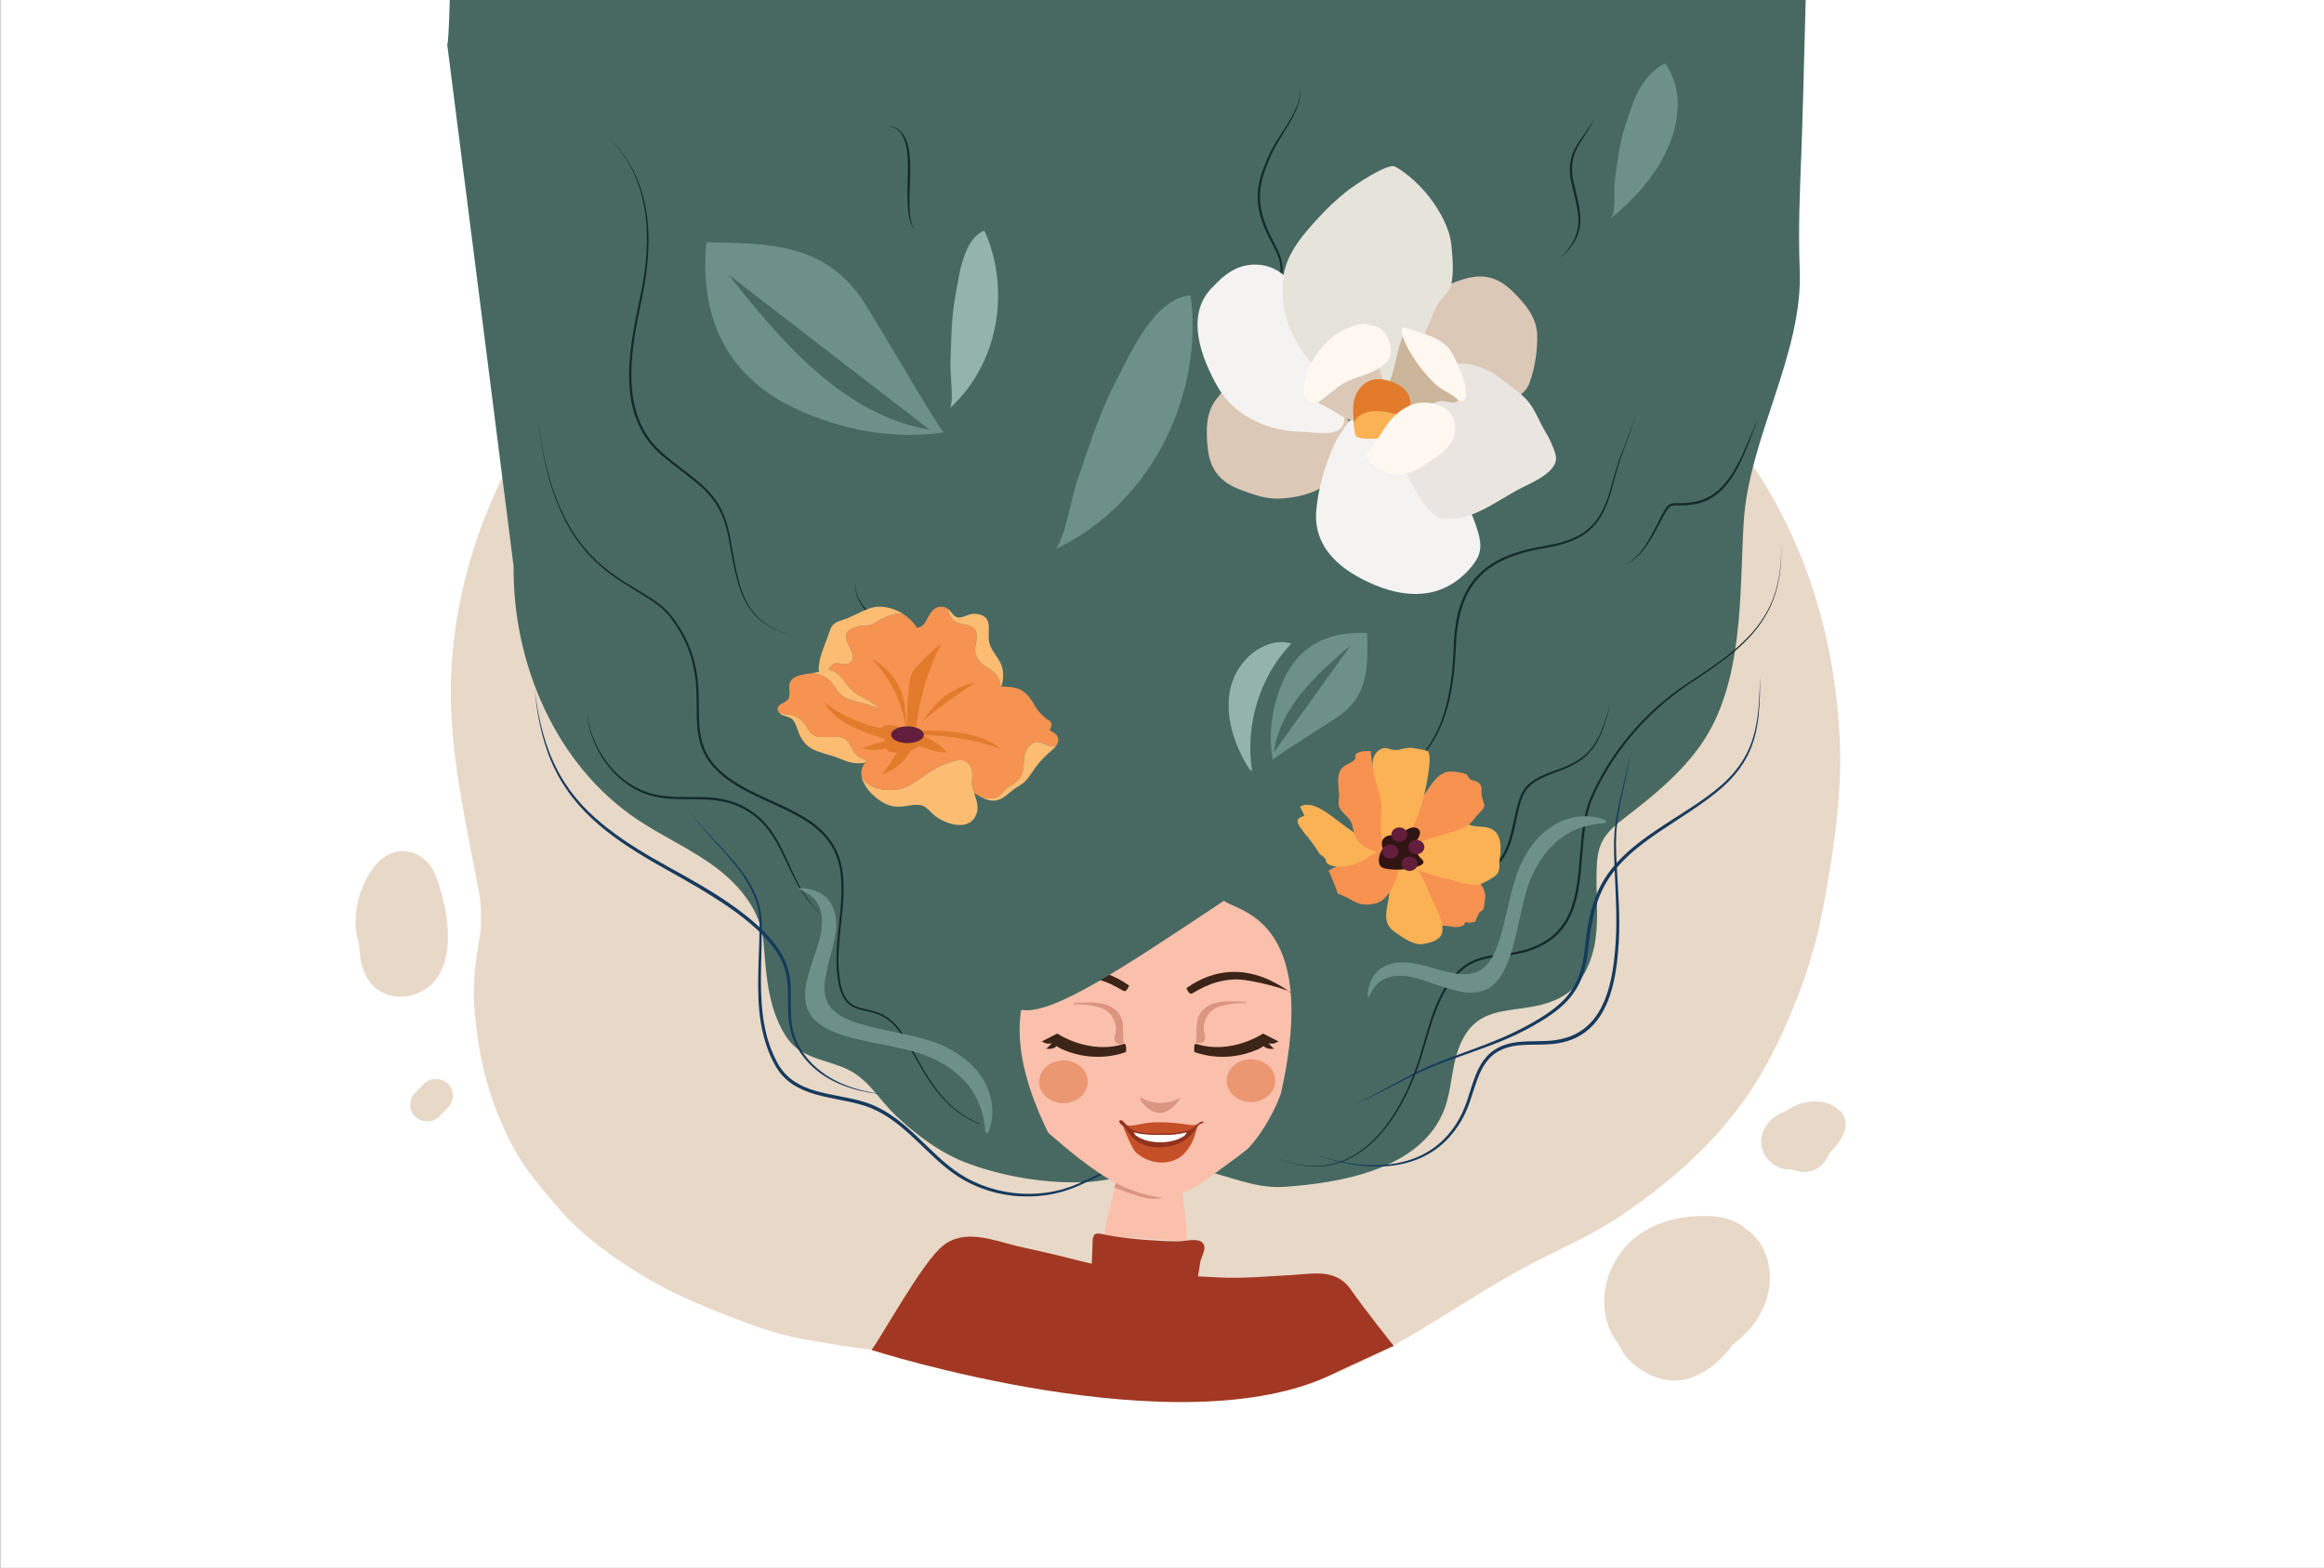 <?xml version="1.0" encoding="utf-8"?>
<!-- Generator: Adobe Illustrator 23.0.6, SVG Export Plug-In . SVG Version: 6.00 Build 0)  -->
<svg version="1.1" id="Layer_1" xmlns="http://www.w3.org/2000/svg" xmlns:xlink="http://www.w3.org/1999/xlink" x="0px" y="0px"
	 viewBox="0 0 1962 1323.88" enable-background="new 0 0 1962 1323.88" xml:space="preserve">
<rect x="0" y="0" width="1962" height="1323.88" fill="#808080" stroke="none"/>
<rect x="0.29" y="-0.04" fill="#FFFFFF" width="1962" height="1323.88"/>
<path fill="#E8D8C8" d="M1553.1,622.49c-5.81-113.45-47.19-216.94-129.73-296.6c-35.37-34.13-76-63.32-115.91-91.83
	c-29.66-21.19-60.08-41.65-91.19-60.65c-55.07-33.64-112.98-52.52-177.05-57.83c-8.17-0.68-16.04-0.79-24.21-0.17
	c-22.04,1.66-46.13,3.97-67.68,9.93c-14.94,4.13-29.34,9.53-43.16,16.02c-41.92-18.37-92.8-28.08-135.62-11.44
	c-58.41,22.7-118.8,46.46-170.48,82.72c-63.79,44.76-117.36,94.38-158.06,161.75c-38.6,63.91-60.66,141.72-59.37,216.51
	c0.98,57.27,14.82,112.83,24.87,168.87c0.54,8.45,0.71,16.9,0.46,25.36c-3.99,22.4-7.37,45.04-5.37,67.42
	c3.81,42.72,11.76,75.48,31.5,113.92c10.16,19.78,25.74,37.89,40.15,54.5c19.66,22.66,45.8,41.3,71.42,56.84
	c27.82,16.87,59.18,28.87,89.43,40.26c15.54,5.85,31.65,10.26,48.01,13.17c31.58,5.62,64.15,10.78,96.37,11.33
	c19.52,0.34,38.75-1.33,57.8-4.08c19.8,12.17,40.66,21.7,66.62,30.6c27.22,9.33,57.42,11.98,85.91,13.95
	c29.72,2.06,61.55-3.89,90.22-9.26c79.15-14.83,139.84-66.15,208.34-103.27c27.2-14.74,56.13-26.44,81.81-43.86
	c50.53-34.28,96-76.06,124.8-130.88c20.75-39.48,37.32-82.61,45.64-126.58C1547.61,721.58,1555.6,671.28,1553.1,622.49z"/>
<g>
	<path fill="#476962" d="M1524.42-0.04H379.72c-0.65,21.75-1.35,37.55-2.17,37.55c0,0,56.06,439.8,56.05,440.62
		c-0.76,81.74,35.26,167.76,104.77,214.05c21.3,14.18,44.98,24.67,65.51,39.95c20.53,15.27,38.34,36.95,40.61,62.43
		c2.39,26.87,3.21,54.45,18.27,79.31c11.37,18.77,30.56,20.01,49.06,27.39c21.02,8.39,29.22,26.37,44.88,41.08
		c17.9,16.8,38.12,31.88,61.38,40.33c30.72,11.16,66.84,17.08,99.58,15.36c20.25-1.06,41.21-7.73,61.92-10.54
		c9.42-1.28,18.79-1.76,28.01-0.54c25.68,3.38,49.24,16.95,76.06,15.19c46.55-3.06,116.32-14.37,135.76-65.6
		c6.04-15.93,5.83-33.39,11.33-49.4c15.91-46.32,53.16-26.8,87.11-45.11c17.46-9.42,26.51-29.68,29.18-49.35
		c2.66-19.66,0.19-39.64,0.92-59.47c0.28-7.55,1.07-15.26,4.36-22.06c4.46-9.23,12.95-15.73,21.08-21.97
		c23-17.68,45.74-36.42,62.42-60.15c36.64-52.13,32.7-127.35,36.26-187.87c4.19-71.21,50.18-142.29,47.33-213.45
		c-1.32-32.84,0-64.31,1.31-97.15C1521.43,112.97,1523.1,54.02,1524.42-0.04z"/>
</g>
<g>
	<defs>
		<rect id="SVGID_1_" x="466.54" y="137.87" width="987.08" height="987.08"/>
	</defs>
	<clipPath id="SVGID_2_">
		<use xlink:href="#SVGID_1_"  overflow="visible"/>
	</clipPath>
</g>
<g>
	<path fill="#153A5D" d="M451.45,582.17c1.21,10.12,2.88,20.18,5.24,30.07c1.14,4.96,2.58,9.83,4.11,14.68
		c1.64,4.81,3.35,9.59,5.44,14.21c0.97,2.34,2.12,4.6,3.2,6.9c0.57,1.13,1.17,2.24,1.76,3.37l0.88,1.68l0.95,1.64
		c2.46,4.43,5.3,8.63,8.25,12.74c2.97,4.1,6.24,7.97,9.61,11.74c3.44,3.71,7.01,7.3,10.78,10.68c3.77,3.38,7.64,6.65,11.66,9.73
		c3.99,3.12,8.11,6.08,12.27,8.97c8.37,5.73,17.02,11.06,25.82,16.16c8.79,5.1,17.76,9.92,26.66,14.92
		c8.89,5,17.73,10.12,26.38,15.59c8.63,5.49,17.06,11.31,25.1,17.68c8.03,6.37,15.67,13.33,22.29,21.26
		c3.29,3.97,6.31,8.21,8.81,12.77c0.59,1.16,1.21,2.3,1.76,3.48c0.51,1.2,1.08,2.37,1.53,3.6c0.91,2.46,1.66,4.98,2.18,7.53
		c2.13,10.26,1.42,20.61,1.55,30.71c0.06,5.06,0.33,10.11,1.23,15.03c0.88,4.92,2.49,9.7,4.69,14.2
		c4.46,8.99,11.22,16.79,19.2,22.95c7.97,6.21,17.2,10.73,26.84,13.87c4.82,1.59,9.76,2.84,14.75,3.82c4.99,1,10.03,1.74,15.1,2.29
		c-10.15-0.79-20.3-2.34-30.09-5.34c-9.78-2.95-19.23-7.31-27.5-13.46c-4.13-3.06-7.92-6.59-11.31-10.49
		c-3.37-3.9-6.36-8.16-8.7-12.79c-2.34-4.62-4.08-9.56-5.06-14.66c-1-5.09-1.34-10.26-1.47-15.38c-0.13-5.12-0.07-10.22-0.23-15.27
		c-0.15-5.05-0.51-10.08-1.55-14.95c-1-4.87-2.83-9.5-5.26-13.87c-2.41-4.37-5.35-8.46-8.57-12.31c-6.48-7.7-14.02-14.5-21.97-20.76
		c-7.96-6.25-16.35-11.98-24.93-17.4c-8.56-5.47-17.33-10.6-26.18-15.63c-8.84-5.03-17.8-9.89-26.62-15.06
		c-17.58-10.33-34.9-21.52-49.94-35.52c-3.76-3.48-7.34-7.17-10.78-10.98c-3.37-3.87-6.62-7.84-9.58-12.03
		c-2.94-4.2-5.75-8.5-8.18-13.02l-0.94-1.68l-0.87-1.71c-0.58-1.14-1.17-2.28-1.73-3.43c-1.05-2.33-2.2-4.63-3.12-7.02
		c-2-4.71-3.63-9.57-5.16-14.45c-1.43-4.91-2.78-9.84-3.81-14.84C453.75,602.44,452.34,592.32,451.45,582.17z"/>
</g>
<g>
	<path fill="#153A5D" d="M1110.83,975.03c5.23,1.76,10.53,3.29,15.89,4.57c5.35,1.29,10.76,2.35,16.22,3.07
		c10.9,1.43,21.98,1.65,32.82,0.04c10.82-1.56,21.42-5.02,30.67-10.79c9.28-5.72,17.04-13.7,22.85-22.89
		c0.7-1.17,1.45-2.3,2.11-3.49l1.94-3.59c1.17-2.45,2.38-4.91,3.35-7.43c1.97-5.06,3.54-10.34,5.21-15.61
		c1.68-5.27,3.48-10.56,5.9-15.64c2.41-5.07,5.64-9.9,9.93-13.76c4.29-3.81,9.55-6.47,15.02-7.99c5.49-1.57,11.14-2.01,16.69-2.21
		c5.56-0.2,11.08-0.1,16.51-0.4c5.44-0.28,10.8-1.03,15.94-2.57c10.34-2.93,19.41-9.57,25.56-18.4c6.23-8.81,9.92-19.27,12.33-29.88
		c2.42-10.65,3.55-21.61,4.26-32.56c0.65-10.95,0.64-21.95,0.29-32.96c-0.33-11.01-0.96-22.02-1.38-33.05
		c-0.2-5.52-0.41-11.03-0.36-16.58c-0.03-2.78,0.16-5.55,0.29-8.32c0.25-2.76,0.43-5.53,0.82-8.27c1.36-11.01,3.95-21.78,6.56-32.49
		c2.63-10.71,5.29-21.42,7.08-32.31c-2.84,21.91-9.91,43.08-12.18,64.96c-1.37,10.92-0.86,21.9-0.32,32.91
		c0.55,11,1.32,22.01,1.79,33.05c0.5,11.04,0.64,22.12-0.01,33.2c-0.67,11.04-1.76,22.12-4.19,33
		c-2.42,10.84-6.15,21.64-12.65,30.94c-6.4,9.31-16.12,16.5-27.04,19.62c-5.43,1.61-11.08,2.37-16.65,2.63
		c-5.58,0.28-11.1,0.15-16.57,0.33c-5.45,0.17-10.89,0.59-16.04,2.04c-5.14,1.41-9.98,3.83-13.97,7.35c-3.94,3.52-7,8.01-9.33,12.87
		c-2.35,4.87-4.14,10.04-5.83,15.27c-1.7,5.23-3.27,10.55-5.36,15.74c-1.05,2.61-2.31,5.1-3.55,7.6l-2.03,3.67
		c-0.69,1.21-1.48,2.37-2.21,3.56c-6.09,9.37-14.19,17.5-23.79,23.25c-9.58,5.8-20.45,9.21-31.45,10.63
		c-11.03,1.4-22.21,0.94-33.14-0.71C1131.88,981.76,1121.18,978.82,1110.83,975.03z"/>
</g>
<g>
	<path fill="#153A5D" d="M1485.92,570.32c0.06,11.27-0.04,22.57-1.25,33.81l-0.22,2.11l-0.31,2.1l-0.62,4.2l-0.84,4.16l-0.42,2.08
		c-0.17,0.69-0.36,1.37-0.54,2.06l-1.11,4.11l-1.39,4.03c-0.24,0.67-0.45,1.35-0.71,2.01l-0.84,1.96c-0.58,1.3-1.1,2.63-1.72,3.9
		c-5.08,10.19-12.29,19.26-20.71,26.88c-8.42,7.65-17.67,14.21-27.04,20.53c-9.37,6.32-18.92,12.31-28.21,18.63
		c-9.27,6.34-18.35,12.99-26.42,20.71c-1.98,1.96-4.03,3.86-5.85,5.97c-0.92,1.04-1.91,2.03-2.78,3.11l-2.61,3.25
		c-3.35,4.42-6.46,9.04-8.89,14.04l-0.95,1.85l-0.83,1.91c-0.54,1.28-1.13,2.53-1.64,3.83c-0.94,2.61-1.95,5.2-2.69,7.89
		c-1.65,5.31-2.79,10.79-3.79,16.29c-0.45,2.76-0.96,5.51-1.3,8.3l-0.57,4.17l-0.48,4.18c-0.3,2.77-0.68,5.61-1.05,8.44
		c-0.15,1.42-0.48,2.82-0.72,4.22c-0.28,1.4-0.48,2.82-0.88,4.2l-1.06,4.17l-1.35,4.1l-0.34,1.02l-0.41,1l-0.83,1.99
		c-0.29,0.66-0.54,1.34-0.85,1.99l-0.99,1.92c-2.62,5.14-6.01,9.89-9.95,14.08c-8.01,8.32-17.71,14.53-27.53,20.12
		c-4.91,2.8-9.95,5.44-15.07,7.86c-5.12,2.43-10.34,4.64-15.59,6.74c-10.5,4.21-21.17,7.9-31.79,11.68
		c-5.31,1.88-10.61,3.79-15.88,5.78c-5.27,1.97-10.46,4.11-15.56,6.47c-20.49,9.27-39.81,21.25-60.87,29.42
		c10.38-4.41,20.38-9.64,30.28-15.01c9.91-5.37,19.77-10.87,29.97-15.75c5.09-2.45,10.32-4.67,15.58-6.71
		c5.26-2.06,10.55-4.03,15.84-5.98c10.58-3.9,21.18-7.72,31.56-12.03c10.4-4.28,20.52-9.12,30.25-14.71
		c9.71-5.57,19.19-11.72,26.83-19.73c3.76-4.04,6.96-8.57,9.44-13.49l0.94-1.84c0.3-0.62,0.53-1.27,0.8-1.9l0.79-1.91l0.39-0.96
		l0.32-0.99l1.28-3.94l1-4.03c0.37-1.33,0.57-2.71,0.83-4.08c0.23-1.37,0.55-2.72,0.69-4.11c0.35-2.76,0.71-5.51,1-8.35l0.47-4.22
		l0.56-4.21c0.34-2.81,0.84-5.61,1.3-8.41c1.04-5.58,2.22-11.17,3.94-16.62c0.77-2.75,1.82-5.42,2.8-8.1
		c0.53-1.33,1.14-2.63,1.7-3.94l0.87-1.96l0.99-1.91c2.53-5.15,5.76-9.92,9.23-14.45l2.7-3.33c0.9-1.11,1.91-2.12,2.86-3.18
		c1.88-2.15,3.97-4.09,6.01-6.08c8.27-7.85,17.48-14.54,26.84-20.88c9.36-6.35,18.99-12.24,28.4-18.4
		c9.39-6.17,18.67-12.59,27.04-20.02c8.38-7.41,15.53-16.21,20.66-26.14c0.64-1.24,1.17-2.53,1.77-3.8l0.87-1.91
		c0.27-0.64,0.49-1.31,0.74-1.96l1.45-3.94l1.17-4.03c0.19-0.67,0.4-1.34,0.58-2.02l0.46-2.05l0.91-4.11l0.7-4.15l0.35-2.08
		l0.26-2.09l0.51-4.19l0.37-4.21c0.27-2.8,0.39-5.62,0.56-8.43C1485.63,581.59,1485.78,575.96,1485.92,570.32z"/>
</g>
<g>
	<path fill="#153A5D" d="M581.75,684.82c3.98,5.28,8.3,10.29,12.76,15.16c4.45,4.89,9.02,9.66,13.54,14.49
		c9.01,9.66,17.96,19.56,24.81,31.02c1.68,2.88,3.24,5.83,4.58,8.89c1.3,3.07,2.52,6.2,3.37,9.44c0.87,3.23,1.56,6.53,1.88,9.87
		c0.23,1.66,0.24,3.35,0.35,5.02l0.05,4.97c0.11,13.26-0.55,26.48-0.67,39.68c-0.03,6.59-0.01,13.19,0.38,19.75
		c0.11,1.64,0.14,3.29,0.3,4.92l0.43,4.91c0.11,1.64,0.38,3.26,0.58,4.88c0.24,1.62,0.38,3.26,0.69,4.87
		c0.62,3.21,1.12,6.46,1.98,9.61c0.42,1.58,0.73,3.19,1.23,4.75l1.49,4.67c0.45,1.57,1.1,3.07,1.7,4.59
		c0.62,1.51,1.17,3.05,1.85,4.53l2.16,4.39c0.36,0.73,0.71,1.47,1.09,2.19l1.21,2.08c1.69,2.73,3.64,5.29,5.85,7.61
		c2.21,2.32,4.72,4.34,7.39,6.12c5.36,3.55,11.42,6.01,17.68,7.81c12.54,3.67,25.78,5.05,38.68,8.67c3.22,0.92,6.42,1.97,9.54,3.27
		l4.59,2.1c1.52,0.72,2.97,1.58,4.46,2.36c5.85,3.31,11.3,7.25,16.44,11.49c10.31,8.48,19.46,18.11,29.13,27.03
		c9.62,8.97,20.05,17.04,32.04,22.33l4.49,1.95c1.52,0.6,3.07,1.11,4.6,1.67l2.31,0.82l2.35,0.68l4.72,1.34l4.79,1.05
		c0.8,0.16,1.59,0.38,2.4,0.49l2.42,0.37c1.62,0.22,3.23,0.54,4.86,0.69l4.89,0.43c6.52,0.36,13.1,0.38,19.6-0.47l2.44-0.26
		c0.81-0.09,1.61-0.27,2.42-0.4l4.84-0.85l4.77-1.17c0.79-0.2,1.59-0.38,2.38-0.6l2.34-0.76c1.55-0.52,3.13-0.97,4.66-1.55
		l4.55-1.84c1.53-0.58,3.02-1.3,4.52-1.98l4.51-2.06l17.97-8.4c6.01-2.77,12.06-5.47,18.18-8c6.13-2.5,12.37-4.78,18.7-6.73
		c6.34-1.94,12.81-3.41,19.34-4.51c6.54-1.06,13.16-1.49,19.77-1.65c-6.6,0.3-13.2,0.89-19.69,2.09
		c-6.49,1.21-12.91,2.78-19.18,4.82c-6.27,2.05-12.43,4.42-18.5,7.01c-6.05,2.63-12.04,5.42-17.99,8.29l-17.88,8.59l-4.49,2.11
		c-1.5,0.69-2.98,1.43-4.54,2.04l-4.62,1.92c-1.56,0.6-3.16,1.08-4.73,1.63l-2.37,0.79c-0.8,0.24-1.61,0.43-2.42,0.64l-4.85,1.25
		l-4.92,0.92c-0.82,0.14-1.64,0.34-2.46,0.43l-2.49,0.3c-6.62,0.93-13.32,0.99-19.99,0.69l-5-0.38c-1.67-0.13-3.31-0.44-4.97-0.65
		l-2.48-0.35c-0.83-0.11-1.64-0.32-2.46-0.48l-4.91-1.02c-1.62-0.42-3.22-0.89-4.83-1.34l-2.41-0.69l-2.37-0.83
		c-1.57-0.57-3.16-1.09-4.72-1.7l-4.61-1.98c-1.56-0.62-3.02-1.43-4.52-2.19l-2.23-1.15c-0.75-0.37-1.49-0.76-2.2-1.21l-4.3-2.6
		c-0.73-0.42-1.42-0.89-2.09-1.39l-2.05-1.45c-5.49-3.84-10.51-8.23-15.43-12.7c-9.79-8.98-18.94-18.53-29.1-26.83
		c-10.11-8.3-21.4-15.24-34.03-18.55c-12.56-3.59-25.81-5.01-38.67-8.81c-6.42-1.88-12.75-4.46-18.42-8.23
		c-2.82-1.89-5.49-4.05-7.83-6.53c-2.35-2.47-4.41-5.21-6.19-8.1c-6.82-11.67-10.73-24.66-12.93-37.81
		c-2.13-13.19-2.38-26.54-2.13-39.78c0.25-13.25,1.05-26.45,1.08-39.64l0-4.94c-0.09-1.62-0.08-3.26-0.29-4.87
		c-0.27-3.25-0.91-6.45-1.72-9.61c-0.8-3.17-1.95-6.23-3.2-9.25c-1.28-3.01-2.8-5.92-4.4-8.78c-6.56-11.4-15.3-21.42-24.13-31.22
		C598.61,705.22,589.45,695.59,581.75,684.82z"/>
</g>
<g>
	<g>
		<path fill="#14292A" d="M454.05,351.55c1.84,16.75,4.67,33.43,9.19,49.66l1.73,6.08c0.63,2.01,1.32,4,1.97,6l1,3
			c0.34,0.99,0.75,1.97,1.11,2.95l2.27,5.89c3.28,7.75,7.02,15.3,11.42,22.46c8.72,14.37,20.42,26.85,34.05,36.66
			c6.78,4.96,13.95,9.36,21.2,13.66c7.22,4.33,14.56,8.61,21.12,14.07c3.3,2.7,6.23,5.9,8.78,9.3c2.56,3.38,4.91,6.92,7.1,10.56
			c2.2,3.63,4.15,7.42,5.86,11.31c1.7,3.89,3.22,7.88,4.4,11.96c1.19,4.08,2.14,8.23,2.86,12.42c0.68,4.19,1.14,8.42,1.43,12.65
			c0.51,8.47,0.31,16.92,0.55,25.31c0.15,4.19,0.36,8.38,0.97,12.5c0.6,4.12,1.43,8.21,2.89,12.09l0.51,1.47l0.63,1.42
			c0.44,0.94,0.79,1.91,1.29,2.82l1.5,2.71c0.23,0.46,0.52,0.89,0.82,1.31l0.87,1.28c1.1,1.76,2.5,3.29,3.81,4.89
			c0.65,0.8,1.43,1.51,2.14,2.27c0.73,0.74,1.43,1.51,2.22,2.19l2.31,2.1c0.79,0.68,1.61,1.32,2.42,1.98l1.21,0.98l1.26,0.92
			l2.53,1.84c3.47,2.33,7.01,4.56,10.7,6.55c7.33,4.06,15,7.53,22.67,11.02c7.67,3.5,15.38,6.97,22.81,11.08
			c3.72,2.03,7.36,4.25,10.84,6.7c3.52,2.4,6.79,5.17,9.87,8.14c3.09,2.96,5.75,6.35,8.15,9.9l1.67,2.75
			c0.29,0.45,0.54,0.92,0.77,1.41l0.72,1.44c1.03,1.89,1.73,3.92,2.54,5.9c2.92,8.08,3.84,16.7,3.98,25.16
			c0.26,17.01-2.74,33.73-3.88,50.48c-0.58,8.37-0.75,16.79,0.26,25.09l0.46,3.1c0.16,1.03,0.29,2.07,0.52,3.08
			c0.2,1.02,0.42,2.04,0.69,3.04c0.23,1.01,0.55,2,0.86,2.99c1.27,3.91,3.17,7.69,6.2,10.38c3.01,2.73,7.01,4.05,11.06,5.01
			c4.07,0.97,8.27,1.78,12.29,3.27c4.03,1.45,7.84,3.58,11.16,6.28c3.34,2.71,6.15,5.98,8.64,9.42c2.51,3.43,4.71,7.05,6.83,10.71
			c2.13,3.65,4.15,7.35,6.2,11.04c4.07,7.38,8.25,14.69,12.97,21.64c4.69,6.97,10.06,13.49,16.19,19.23
			c6.1,5.77,13.16,10.5,20.75,14.1c7.6,3.59,15.76,5.95,24.08,7.24c8.32,1.29,16.78,1.55,25.2,1.17
			c-8.42,0.46-16.89,0.28-25.24-0.93c-8.35-1.21-16.57-3.49-24.25-7.03c-7.67-3.54-14.83-8.25-21.04-14
			c-6.23-5.73-11.71-12.25-16.5-19.22c-4.81-6.96-9.03-14.29-13.15-21.65c-2.07-3.68-4.11-7.36-6.24-10.98
			c-2.13-3.63-4.33-7.2-6.82-10.57c-2.47-3.37-5.22-6.53-8.45-9.12c-3.23-2.59-6.9-4.62-10.81-6c-3.9-1.42-8.02-2.2-12.15-3.16
			c-2.06-0.49-4.14-1.05-6.15-1.88c-2.01-0.82-3.93-1.95-5.58-3.41c-3.33-2.94-5.37-6.97-6.7-11.02c-0.33-1.02-0.66-2.04-0.9-3.08
			c-0.29-1.03-0.51-2.07-0.72-3.12c-0.24-1.04-0.38-2.1-0.55-3.15l-0.49-3.16c-1.05-8.45-0.88-16.98-0.32-25.41
			c1.13-16.87,4.08-33.56,3.79-50.33c-0.16-8.36-1.08-16.74-3.92-24.56c-0.79-1.92-1.47-3.88-2.47-5.7l-0.69-1.39
			c-0.22-0.47-0.47-0.93-0.75-1.36l-1.62-2.65c-2.32-3.42-4.89-6.7-7.91-9.57c-2.99-2.87-6.18-5.57-9.64-7.91
			c-3.42-2.39-6.99-4.57-10.68-6.57c-7.34-4.04-15.03-7.48-22.69-10.98c-7.66-3.51-15.37-7.01-22.79-11.13
			c-3.73-2.03-7.32-4.3-10.85-6.67l-2.58-1.88l-1.29-0.95l-1.24-1.01c-0.82-0.68-1.67-1.33-2.47-2.03l-2.37-2.16
			c-0.81-0.7-1.53-1.48-2.28-2.25c-0.73-0.78-1.52-1.5-2.2-2.34c-1.35-1.67-2.8-3.26-3.94-5.09l-0.91-1.33
			c-0.31-0.44-0.6-0.89-0.85-1.37l-1.56-2.82c-0.52-0.94-0.89-1.95-1.34-2.93l-0.65-1.48l-0.53-1.52c-1.5-4.03-2.35-8.25-2.96-12.46
			c-0.62-4.22-0.82-8.47-0.97-12.7c-0.23-8.47-0.01-16.89-0.5-25.26c-0.28-4.18-0.73-8.34-1.39-12.47c-0.7-4.12-1.63-8.2-2.79-12.22
			c-1.15-4.02-2.63-7.93-4.3-11.76c-1.67-3.83-3.59-7.55-5.74-11.15c-2.13-3.6-4.44-7.1-6.95-10.46c-2.49-3.35-5.27-6.42-8.48-9.09
			c-6.39-5.38-13.66-9.68-20.85-14.04c-7.22-4.34-14.42-8.81-21.23-13.84c-13.68-9.97-25.45-22.64-34.13-37.17
			c-4.36-7.25-8.05-14.88-11.27-22.69l-2.22-5.93c-0.36-0.99-0.76-1.97-1.09-2.97l-0.97-3.01c-0.64-2.01-1.31-4.01-1.92-6.03
			l-1.67-6.11C458.39,385.04,455.73,368.32,454.05,351.55z"/>
	</g>
	<g>
		<path fill="#14292A" d="M495.45,600.88c0.7,5.96,1.93,11.83,3.75,17.53c0.48,1.42,1.03,2.81,1.54,4.21c0.27,0.7,0.5,1.41,0.8,2.09
			l0.93,2.04c0.64,1.35,1.19,2.74,1.91,4.05l2.14,3.93c0.7,1.31,1.57,2.53,2.35,3.8l1.2,1.89c0.41,0.62,0.88,1.2,1.32,1.8
			c0.9,1.19,1.76,2.4,2.68,3.57l2.92,3.37c0.93,1.16,2.06,2.14,3.1,3.21c1.06,1.04,2.08,2.13,3.25,3.05l3.4,2.87l3.62,2.58
			c1.18,0.91,2.48,1.61,3.76,2.37c1.29,0.73,2.52,1.57,3.88,2.15l4,1.91c1.37,0.55,2.77,1.03,4.15,1.55
			c0.7,0.24,1.37,0.55,2.09,0.73l2.15,0.56l2.14,0.56l1.07,0.28c0.36,0.08,0.73,0.13,1.09,0.2c2.91,0.56,5.85,0.97,8.81,1.22
			c11.85,1.06,23.87,0.07,35.94,0.93c6.03,0.45,12.07,1.41,17.88,3.25c5.8,1.87,11.32,4.5,16.41,7.85
			c5.08,3.34,9.65,7.45,13.6,12.06c3.92,4.64,7.2,9.77,10.08,15.06c5.72,10.63,10.03,21.85,15.49,32.49
			c2.69,5.34,5.71,10.51,9.22,15.35c3.51,4.83,7.52,9.33,12.02,13.29c-9.35-7.58-16.47-17.6-22.12-28.18
			c-5.67-10.61-10.15-21.79-15.97-32.2c-2.94-5.18-6.22-10.16-10.04-14.68c-3.87-4.48-8.33-8.43-13.28-11.66
			c-4.94-3.22-10.37-5.77-15.99-7.55c-5.64-1.76-11.53-2.66-17.45-3.09c-11.86-0.91-23.9,0.02-35.96-1.11
			c-3.01-0.27-6.01-0.7-8.99-1.29c-0.37-0.07-0.75-0.13-1.12-0.21l-1.1-0.29l-2.2-0.59l-2.2-0.59c-0.74-0.19-1.43-0.51-2.15-0.76
			c-1.42-0.54-2.85-1.05-4.26-1.62l-4.09-2c-1.39-0.62-2.64-1.5-3.95-2.26c-1.29-0.8-2.61-1.54-3.8-2.48
			C509.68,648.06,497.13,624.81,495.45,600.88z"/>
	</g>
	<g>
		<path fill="#14292A" d="M1072.98,975.55c7.06,3.25,14.42,5.88,22.03,7.43c7.6,1.56,15.44,2,23.12,1.03
			c7.7-0.92,15.15-3.42,21.98-7.03c6.84-3.61,13.07-8.31,18.63-13.68c11.09-10.83,19.67-23.99,26.58-37.82
			c3.45-6.93,6.49-14.08,9.17-21.35c2.7-7.27,4.95-14.68,7.08-22.16c2.15-7.46,4.24-14.97,6.73-22.36c2.5-7.39,5.4-14.68,9.11-21.59
			c3.7-6.91,8.37-13.36,14.13-18.78c0.36-0.34,0.7-0.7,1.08-1.02l1.16-0.93c0.78-0.61,1.54-1.25,2.33-1.84
			c1.68-1.06,3.27-2.25,5.07-3.1c1.73-0.99,3.58-1.7,5.41-2.47c1.88-0.62,3.74-1.3,5.67-1.73c3.82-0.99,7.71-1.59,11.57-2.09
			c3.87-0.52,7.72-0.94,11.54-1.54c1.92-0.26,3.8-0.65,5.7-0.99c0.94-0.19,1.87-0.43,2.81-0.64c0.94-0.21,1.87-0.43,2.79-0.71
			l2.77-0.8c0.91-0.3,1.81-0.64,2.71-0.96l2.71-0.98c0.88-0.37,1.75-0.78,2.62-1.17c6.96-3.16,13.46-7.48,18.43-13.29l1.86-2.17
			l1.67-2.32l0.83-1.16c0.26-0.4,0.49-0.82,0.74-1.23l1.47-2.46c1.74-3.4,3.38-6.87,4.53-10.54c2.5-7.26,3.84-14.91,4.86-22.56
			c1-7.67,1.55-15.42,2.2-23.17c0.64-7.75,1.31-15.52,2.57-23.24c1.26-7.71,3.01-15.41,6.07-22.68
			c12.66-28.59,31.43-54.33,54.56-75.27c5.73-5.29,11.85-10.14,18.09-14.82l4.74-3.42c1.59-1.12,3.23-2.18,4.84-3.28
			c3.22-2.2,6.51-4.25,9.74-6.41c6.48-4.27,12.9-8.65,19.11-13.29c6.23-4.63,12.23-9.54,17.83-14.9c1.42-1.32,2.75-2.72,4.12-4.09
			c1.31-1.43,2.67-2.81,3.91-4.3c2.57-2.9,4.91-5.99,7.13-9.16c2.21-3.18,4.17-6.53,5.99-9.94l1.28-2.61l0.64-1.31l0.57-1.33
			l1.14-2.67l1.02-2.72c2.71-7.27,4.33-14.91,5.3-22.61c0.95-7.71,1.15-15.5,0.82-23.27c0.42,7.76,0.3,15.56-0.57,23.3
			c-0.89,7.72-2.44,15.41-5.08,22.75l-0.99,2.75l-1.12,2.7l-0.56,1.35l-0.63,1.32l-1.26,2.64c-1.8,3.46-3.73,6.85-5.93,10.08
			c-2.2,3.22-4.53,6.36-7.09,9.3c-1.24,1.51-2.59,2.92-3.89,4.37c-1.36,1.39-2.69,2.83-4.11,4.16c-5.59,5.44-11.62,10.41-17.84,15.1
			c-6.21,4.7-12.62,9.13-19.09,13.45c-3.22,2.18-6.52,4.26-9.7,6.46c-1.6,1.1-3.22,2.16-4.79,3.29l-4.69,3.43
			c-6.17,4.69-12.22,9.54-17.88,14.83c-22.8,20.95-41.48,46.51-53.92,74.83c-2.97,7.09-4.68,14.66-5.91,22.28
			c-1.23,7.63-1.88,15.36-2.51,23.1c-0.63,7.74-1.17,15.51-2.16,23.26c-1.01,7.73-2.34,15.5-4.91,22.96
			c-1.19,3.75-2.88,7.34-4.69,10.85l-1.53,2.54c-0.26,0.42-0.5,0.85-0.77,1.27l-0.87,1.21l-1.74,2.41l-1.93,2.26
			c-5.18,6.03-11.95,10.51-19.11,13.74c-0.9,0.4-1.79,0.82-2.7,1.2l-2.78,1c-0.93,0.33-1.85,0.68-2.78,0.98l-2.84,0.81
			c-0.94,0.29-1.9,0.51-2.86,0.72c-0.96,0.21-1.91,0.45-2.87,0.64c-1.93,0.35-3.85,0.73-5.79,0.99c-3.87,0.6-7.74,1.01-11.58,1.52
			c-3.84,0.49-7.66,1.08-11.37,2.03c-1.87,0.42-3.67,1.06-5.48,1.66c-1.76,0.73-3.54,1.41-5.2,2.36c-1.73,0.81-3.26,1.96-4.87,2.97
			c-0.76,0.57-1.49,1.18-2.24,1.77l-1.12,0.89c-0.36,0.31-0.69,0.66-1.04,0.98c-5.58,5.23-10.17,11.52-13.81,18.3
			c-7.32,13.61-11.51,28.67-15.89,43.56c-2.17,7.46-4.49,14.92-7.25,22.21c-2.74,7.3-5.84,14.46-9.36,21.42
			c-7.05,13.88-15.75,27.11-27.03,37.96c-5.67,5.37-12.02,10.06-18.97,13.63c-6.94,3.57-14.5,6.01-22.26,6.86
			c-7.75,0.9-15.63,0.37-23.23-1.27C1087.34,981.58,1080,978.87,1072.98,975.55z"/>
	</g>
	<g>
		<path fill="#14292A" d="M1153.71,667.12c8.41-2.85,16.56-6.47,24.18-11c3.76-2.34,7.46-4.78,10.86-7.62l1.3-1.03l1.24-1.1
			c0.82-0.74,1.67-1.45,2.47-2.21c1.57-1.55,3.17-3.08,4.63-4.74c1.52-1.6,2.88-3.34,4.29-5.04c1.31-1.77,2.67-3.52,3.86-5.38
			c1.27-1.81,2.35-3.74,3.49-5.62c1.04-1.94,2.13-3.87,3.05-5.88c1-1.97,1.82-4.02,2.7-6.05c0.79-2.06,1.61-4.11,2.29-6.21
			c0.75-2.08,1.34-4.21,1.99-6.32c0.56-2.14,1.18-4.26,1.65-6.42c2.04-8.6,3.3-17.38,4.21-26.18c0.42-4.41,0.78-8.82,1.01-13.25
			c0.26-4.42,0.37-8.85,0.67-13.32c0.63-8.9,1.91-17.81,4.52-26.42c2.57-8.58,6.51-16.89,12.21-23.92
			c5.68-7.04,13.01-12.64,20.99-16.75c7.99-4.14,16.56-6.96,25.25-9c4.34-1.07,8.75-1.82,13.12-2.6c2.17-0.42,4.36-0.75,6.51-1.23
			l3.23-0.73c1.08-0.24,2.15-0.48,3.21-0.8c2.11-0.62,4.26-1.14,6.31-1.93l3.1-1.1l3.01-1.32l1.51-0.66l1.44-0.78l2.88-1.57
			l2.72-1.83c0.44-0.32,0.93-0.58,1.34-0.94l1.26-1.05c6.87-5.47,11.54-13.21,14.97-21.29c0.87-2.03,1.57-4.12,2.37-6.18l2-6.33
			l1.75-6.41c0.56-2.15,1.14-4.31,1.77-6.44c5.02-17.11,12.26-33.38,18.35-50.06c-5.66,16.84-12.74,33.21-17.41,50.33
			c-0.59,2.13-1.15,4.28-1.69,6.43l-1.69,6.46l-1.95,6.4c-0.78,2.09-1.47,4.22-2.33,6.28c-0.92,2.04-1.7,4.14-2.81,6.1
			c-0.53,0.99-1.02,2-1.58,2.97l-1.81,2.85c-0.31,0.47-0.58,0.97-0.93,1.41l-1.04,1.33c-0.71,0.87-1.34,1.82-2.12,2.63l-2.34,2.45
			c-0.38,0.42-0.8,0.79-1.24,1.15l-1.29,1.1l-1.29,1.1c-0.42,0.38-0.92,0.66-1.37,0.99l-2.79,1.92l-2.95,1.65l-1.48,0.82l-1.54,0.69
			l-3.08,1.37l-3.17,1.14c-2.1,0.81-4.27,1.36-6.42,1.99c-1.07,0.33-2.16,0.58-3.25,0.82l-3.27,0.75c-2.18,0.49-4.38,0.84-6.58,1.27
			c-4.37,0.79-8.71,1.55-13,2.62c-8.58,2.05-17.01,4.85-24.79,8.92c-7.78,4.04-14.85,9.49-20.32,16.31
			c-5.54,6.77-9.4,14.82-11.94,23.21c-2.58,8.41-3.87,17.19-4.53,25.99c-0.31,4.4-0.44,8.84-0.72,13.29
			c-0.25,4.45-0.63,8.89-1.07,13.32c-0.93,8.86-2.29,17.7-4.44,26.37c-0.5,2.18-1.14,4.32-1.73,6.47c-0.67,2.13-1.3,4.27-2.07,6.37
			c-0.71,2.12-1.57,4.18-2.38,6.26c-0.91,2.04-1.76,4.11-2.79,6.09c-0.95,2.02-2.07,3.96-3.15,5.92c-1.17,1.9-2.29,3.84-3.59,5.66
			c-1.22,1.87-2.61,3.62-3.96,5.4c-1.45,1.7-2.83,3.46-4.4,5.05c-1.5,1.66-3.14,3.17-4.76,4.71c-0.82,0.75-1.69,1.46-2.53,2.19
			l-1.27,1.09l-1.32,1.02c-3.47,2.8-7.25,5.2-11.06,7.48C1170.43,661.01,1162.18,664.47,1153.71,667.12z"/>
	</g>
	<g>
		<path fill="#14292A" d="M512.01,114.43c3.72,3.45,7.24,7.13,10.48,11.05c3.25,3.91,6.14,8.11,8.77,12.47
			c5.28,8.71,9.11,18.26,11.76,28.1c2.61,9.86,3.91,20.03,4.34,30.21c0.38,10.19-0.11,20.39-1.29,30.51
			c-1.12,10.12-2.99,20.16-5.15,30.08c-2.08,9.93-4.05,19.88-5.52,29.89c-1.44,10.01-2.45,20.1-2.39,30.2
			c0.07,10.07,1.07,20.19,3.88,29.84c2.74,9.65,7.25,18.8,13.56,26.6c6.28,7.83,14.46,13.91,22.43,20.17
			c8,6.21,16.32,12.17,23.56,19.44c3.66,3.6,6.83,7.69,9.62,12.01l1.95,3.33c0.65,1.11,1.13,2.31,1.71,3.45
			c1.19,2.28,1.98,4.73,2.91,7.12c0.47,1.19,0.75,2.45,1.14,3.67c0.35,1.23,0.75,2.45,1.05,3.69c0.53,2.5,1.12,4.99,1.59,7.49
			l2.64,15c1.79,9.97,3.64,19.98,7.02,29.51c1.67,4.76,3.74,9.4,6.44,13.66c1.31,2.15,2.85,4.16,4.46,6.11
			c1.67,1.88,3.4,3.73,5.35,5.35c7.65,6.67,17.26,10.72,27.03,13.32c-4.92-1.23-9.77-2.81-14.41-4.91
			c-4.64-2.09-9.03-4.76-12.94-8.04c-1.99-1.6-3.77-3.44-5.49-5.32c-1.66-1.94-3.25-3.95-4.61-6.11c-2.81-4.28-4.99-8.93-6.75-13.72
			c-3.52-9.6-5.45-19.65-7.34-29.62l-2.78-14.97c-0.49-2.49-1.1-4.93-1.64-7.39c-0.31-1.22-0.71-2.41-1.06-3.62
			c-0.39-1.2-0.67-2.43-1.15-3.59c-0.94-2.33-1.73-4.72-2.91-6.94c-0.57-1.12-1.05-2.28-1.7-3.35l-1.93-3.23
			c-2.74-4.19-5.83-8.16-9.43-11.68c-7.12-7.11-15.4-13.02-23.45-19.22c-4.05-3.08-8.03-6.25-11.94-9.52
			c-3.91-3.29-7.61-6.91-10.86-10.89c-6.5-7.99-11.17-17.39-13.99-27.26c-2.85-9.89-3.82-20.18-3.86-30.39
			c-0.03-10.22,1.02-20.4,2.5-30.47c1.51-10.07,3.51-20.05,5.63-29.99c2.17-9.92,4.11-19.85,5.32-29.9
			c1.26-10.04,1.83-20.17,1.55-30.28c-0.33-10.11-1.55-20.2-4.02-30.01c-2.47-9.8-6.12-19.34-11.24-28.09
			c-2.54-4.38-5.36-8.6-8.54-12.56C519.13,121.67,515.68,117.94,512.01,114.43z"/>
	</g>
	<g>
		<path fill="#14292A" d="M1097.82,73.03c0.58,4.64-0.06,9.38-1.4,13.85c-1.33,4.49-3.28,8.77-5.45,12.91
			c-4.38,8.26-9.78,15.91-14.25,24.01c-0.55,1.01-1.12,2.02-1.61,3.06c-0.51,1.03-1.03,2.06-1.49,3.13l-1.44,3.17l-1.37,3.19
			c-1.79,4.27-3.42,8.6-4.69,13.03c-1.23,4.43-2.08,8.96-2.34,13.53c-0.27,4.57,0.07,9.15,0.92,13.65
			c0.79,4.52,2.21,8.91,3.83,13.22c1.59,4.33,3.63,8.47,5.75,12.6c2.11,4.13,4.34,8.26,6.06,12.68c1.75,4.39,2.69,9.23,2.29,14.01
			c0,0.6-0.12,1.19-0.22,1.78l-0.29,1.77c-0.27,1.16-0.61,2.3-0.92,3.45l-1.27,3.32c-0.54,1.06-1.02,2.15-1.62,3.17
			c-2.39,4.11-5.57,7.62-8.74,11.02c-3.15,3.4-6.39,6.78-8.46,10.93c-2.11,4.1-2.99,8.81-2.63,13.45l-0.18-3.49
			c0.1-1.16,0.09-2.34,0.28-3.49c0.25-1.14,0.37-2.32,0.79-3.42l0.54-1.68l0.73-1.6c1.97-4.3,5.17-7.85,8.21-11.35
			c3.1-3.47,6.15-6.97,8.37-10.98c0.57-0.99,1-2.05,1.5-3.07l1.16-3.22c0.27-1.1,0.58-2.2,0.82-3.31l0.24-1.68
			c0.08-0.56,0.18-1.12,0.17-1.69c0.26-4.52-0.68-9.03-2.37-13.28c-1.69-4.26-3.91-8.33-6.06-12.47c-2.15-4.13-4.26-8.35-5.91-12.75
			c-1.68-4.38-3.17-8.88-4.01-13.54c-0.85-4.65-1.17-9.41-0.86-14.14c0.3-4.73,1.2-9.39,2.49-13.92c1.33-4.52,3.01-8.9,4.84-13.2
			c1.84-4.29,3.8-8.55,6.15-12.62c4.69-8.12,10.2-15.63,14.73-23.73c2.28-4.03,4.34-8.2,5.8-12.6
			C1097.36,82.34,1098.19,77.69,1097.82,73.03z"/>
	</g>
	<g>
		<path fill="#14292A" d="M1346.22,99.94c-2.25,4.89-5.16,9.45-8.06,13.97c-2.92,4.5-5.87,8.99-8,13.82
			c-2.09,4.84-3.13,10.07-3.01,15.32c0.07,5.27,1.2,10.42,2.51,15.65c1.24,5.22,2.56,10.44,3.5,15.78
			c0.9,5.33,1.45,10.84,0.69,16.29c-0.04,0.68-0.23,1.35-0.36,2.02l-0.42,2.01c-0.35,1.32-0.83,2.61-1.25,3.91
			c-0.53,1.26-1.14,2.49-1.7,3.72c-0.65,1.19-1.39,2.34-2.08,3.51c-3.05,4.5-6.79,8.43-10.81,11.99c3.7-3.89,7.27-7.93,9.98-12.51
			c2.76-4.54,4.56-9.62,5.1-14.85c0.55-5.24,0-10.54-1-15.76c-0.98-5.23-2.31-10.42-3.58-15.65c-1.27-5.19-2.45-10.61-2.46-16.1
			c-0.03-5.48,1.13-11.02,3.47-15.97c2.33-4.96,5.5-9.37,8.61-13.73C1340.52,109.03,1343.57,104.62,1346.22,99.94z"/>
	</g>
	<g>
		<path fill="#14292A" d="M750.06,106.15c4.06,0.43,8.07,2.29,10.92,5.4c1.42,1.55,2.56,3.34,3.47,5.23
			c0.9,1.89,1.56,3.88,2.08,5.89c2.03,8.1,2.01,16.42,1.9,24.59c-0.18,8.19-0.69,16.34-0.64,24.46c0.05,4.06,0.22,8.12,0.88,12.11
			c0.61,3.99,1.79,7.95,4.15,11.31c-2.73-3.1-4.17-7.13-5.12-11.13c-0.9-4.03-1.29-8.15-1.48-12.26c-0.37-8.22,0.06-16.4,0.2-24.55
			c0.1-4.07,0.12-8.14-0.04-12.19c-0.15-4.05-0.54-8.08-1.38-12c-0.86-3.9-2.25-7.75-4.78-10.85c-1.23-1.57-2.78-2.87-4.52-3.88
			C753.98,107.31,752.05,106.6,750.06,106.15z"/>
	</g>
	<g>
		<path fill="#14292A" d="M721.08,491.17c0.61,4.14,1.5,8.24,3.02,12.11c1.52,3.87,3.77,7.43,6.62,10.41
			c2.84,2.99,6.26,5.38,9.96,7.22c3.7,1.85,7.62,3.22,11.61,4.39c7.99,2.31,16.22,3.98,24.22,6.73c3.99,1.38,7.93,3.05,11.58,5.27
			c3.65,2.21,7,5.01,9.72,8.35c2.71,3.38,4.71,7.14,6.55,10.94c1.82,3.83,3.31,7.8,4.56,11.82c2.51,8.06,4.01,16.34,6.13,24.37
			c1.09,4,2.41,7.95,4.25,11.64c1.85,3.69,4.24,7.1,7.11,10.08c2.85,3,6.17,5.55,9.73,7.71c3.57,2.15,7.35,3.96,11.21,5.57
			c-7.85-2.8-15.55-6.64-21.64-12.59c-3.02-2.97-5.54-6.45-7.53-10.19c-1.97-3.76-3.41-7.76-4.61-11.8
			c-1.21-4.04-2.15-8.13-3.12-12.19c-0.98-4.06-2.01-8.1-3.27-12.05c-1.26-3.95-2.75-7.83-4.55-11.55
			c-1.82-3.7-3.83-7.37-6.38-10.51c-2.54-3.17-5.68-5.84-9.17-7.98c-3.48-2.15-7.28-3.8-11.19-5.18
			c-7.82-2.77-16.05-4.41-24.07-6.98c-4.01-1.28-7.99-2.76-11.74-4.74c-3.75-1.97-7.25-4.51-10.1-7.67c-2.83-3.17-5-6.9-6.4-10.88
			C722.19,499.49,721.47,495.33,721.08,491.17z"/>
	</g>
	<g>
		<path fill="#14292A" d="M1484.91,352.48c-2.95,6.91-5.56,13.94-8.27,20.94c-2.77,6.98-5.65,13.94-9.13,20.65
			c-3.46,6.7-7.64,13.12-12.94,18.63c-5.27,5.49-11.9,9.86-19.31,12.02c-0.93,0.24-1.85,0.51-2.79,0.71l-2.83,0.52
			c-1.88,0.27-3.77,0.49-5.66,0.64c-1.9,0.14-3.8,0.21-5.7,0.19c-1.89,0.01-3.8-0.12-5.53,0.02c-0.86,0.08-1.64,0.27-2.32,0.66
			c-0.68,0.39-1.3,0.97-1.86,1.65c-1.12,1.36-2.07,2.97-2.99,4.57c-1.82,3.24-3.57,6.57-5.35,9.87c-3.53,6.61-7.1,13.3-11.63,19.36
			c-2.28,3.01-4.81,5.86-7.72,8.28c-2.89,2.43-6.2,4.41-9.81,5.49c3.54-1.29,6.7-3.4,9.46-5.89c2.77-2.5,5.14-5.4,7.27-8.46
			c4.3-6.1,7.68-12.79,11.05-19.49c1.69-3.35,3.36-6.71,5.21-10.02c0.94-1.65,1.88-3.3,3.13-4.86c0.63-0.77,1.38-1.52,2.33-2.07
			c0.95-0.55,2.04-0.81,3.03-0.91c2.01-0.18,3.86-0.05,5.72-0.08c1.86,0,3.7-0.08,5.55-0.23c1.84-0.16,3.68-0.39,5.52-0.66l2.7-0.52
			c0.89-0.2,1.77-0.47,2.66-0.69c7.06-2,13.42-6.09,18.57-11.37c5.2-5.27,9.26-11.57,12.89-18.08c3.61-6.54,6.63-13.4,9.58-20.29
			C1478.75,366.18,1481.55,359.2,1484.91,352.48z"/>
	</g>
	<g>
		<path fill="#14292A" d="M1168.2,783.04c1.99-5.98,4.12-11.92,6.65-17.71c1.25-2.9,2.63-5.75,4.16-8.52
			c1.52-2.78,3.25-5.46,5.26-7.93c2.01-2.47,4.36-4.71,7.02-6.51c2.66-1.81,5.62-3.16,8.69-4.07c6.17-1.83,12.58-2.17,18.89-2.36
			c6.33-0.13,12.64,0.01,18.94,0.16c1.58,0.04,3.16,0.09,4.69,0.03l2.32-0.05c0.77-0.05,1.53-0.17,2.3-0.26
			c3.08-0.28,6.03-1.2,8.86-2.31l2.03-1.05c0.33-0.18,0.69-0.33,1-0.54l0.94-0.65c0.61-0.45,1.28-0.83,1.85-1.34l1.7-1.53
			c2.14-2.17,4.06-4.58,5.52-7.3c3.09-5.35,4.95-11.37,6.52-17.41c1.56-6.05,2.76-12.26,4.2-18.41c0.7-3.08,1.5-6.16,2.46-9.21
			c0.21-0.77,0.54-1.51,0.81-2.27c0.29-0.75,0.53-1.52,0.91-2.24l1.04-2.2c0.4-0.7,0.84-1.4,1.26-2.09
			c0.39-0.72,0.93-1.34,1.42-1.98c0.51-0.64,0.98-1.31,1.59-1.86l1.73-1.72l1.9-1.51c0.62-0.53,1.3-0.95,1.98-1.39
			c0.68-0.43,1.35-0.88,2.04-1.3c1.42-0.73,2.8-1.55,4.25-2.21c1.46-0.64,2.88-1.36,4.36-1.93c1.48-0.58,2.94-1.2,4.43-1.74
			c2.99-1.05,5.97-2.11,8.89-3.2c5.83-2.24,11.51-4.97,16.5-8.7c5.01-3.7,9.16-8.48,12.29-13.89c3.18-5.39,5.44-11.29,7.46-17.25
			c2-5.97,3.8-12.02,5.66-18.04c-1.65,6.09-3.27,12.18-5.15,18.2c-1.88,6.02-4.02,12.01-7.12,17.57
			c-3.09,5.55-7.3,10.53-12.38,14.41c-5.07,3.9-10.82,6.77-16.7,9.13c-2.97,1.16-5.92,2.26-8.86,3.34
			c-1.46,0.56-2.91,1.17-4.36,1.75c-1.46,0.57-2.84,1.28-4.27,1.92c-1.42,0.65-2.74,1.45-4.12,2.17c-0.66,0.4-1.3,0.84-1.95,1.25
			c-0.65,0.42-1.3,0.83-1.88,1.33l-1.79,1.44l-1.61,1.62c-0.57,0.51-1,1.14-1.47,1.74c-0.46,0.61-0.96,1.18-1.32,1.86
			c-3.28,5.17-4.71,11.36-6.14,17.45c-1.41,6.13-2.56,12.32-4.12,18.48c-1.63,6.12-3.54,12.28-6.8,17.86
			c-1.54,2.83-3.59,5.39-5.88,7.69l-1.83,1.62c-0.61,0.54-1.33,0.95-1.99,1.43l-1.01,0.69c-0.34,0.23-0.72,0.38-1.08,0.58
			l-2.18,1.11c-3.02,1.18-6.16,2.13-9.38,2.41c-0.8,0.08-1.6,0.21-2.4,0.26l-2.41,0.04c-1.62,0.06-3.19,0-4.76-0.05
			c-6.3-0.16-12.6-0.39-18.87-0.36c-6.26,0.09-12.58,0.35-18.56,2.04c-2.98,0.84-5.84,2.09-8.42,3.8c-2.59,1.69-4.87,3.83-6.89,6.2
			c-2.03,2.37-3.79,4.97-5.36,7.68c-1.58,2.71-3.02,5.51-4.33,8.37C1172.69,771.25,1170.39,777.13,1168.2,783.04z"/>
	</g>
</g>
<rect x="466.54" y="137.87" fill="none" width="987.08" height="987.08"/>
<g>
	<path fill="#F79250" d="M1184.92,716.47c12.85,5.04,25.58,10.91,38.52,15.43c5.38,1.88,11.27,2.89,16.32,5.49
		c7.29,3.76,14.27,12,14.17,19.79c-0.01,0.6-1.16,9.78-1.41,10.32c-0.8,1.74-3.07,1.96-3.71,3.24c0.05-0.09-3.76,7.63-3.11,7.16
		c-1.82,1.3-3.79,0.69-5.06,1.41c-0.48,0.27-2.27-1.07-3.19-0.72c-1.18,0.45-1.1,2.61-2.33,3.03c-5.92,2.02-7.57,1.07-13.57,0.23
		c-6.85-0.96-5.45,1.75-11.34-3.77c-4-3.75-6.43-8.82-9.43-13.34c-9.31-14-14.02-30.34-23.06-44.33
		C1179.02,719.41,1181.2,717.79,1184.92,716.47z"/>
</g>
<g>
	<path fill="#FBB255" d="M1184.29,710.39c15.16-0.85,25.44-10.5,39.97-14.93c7.66-2.34,10.72-0.95,17.22,1.29
		c5.78,1.99,12.8,0.34,18.36,3.49c8.12,4.61,7.55,16.69,6.33,24.34c-0.7,4.42,0.67,10.04-2.55,13.75
		c-2.13,2.45-10.94,7.29-13.76,8.2c-7.85,2.54-21.28-2.98-28.95-4.57c-12.16-2.51-22.75-6.54-33.52-12.74
		C1176.72,723.08,1179.3,722.26,1184.29,710.39z"/>
</g>
<g>
	<path fill="#F79250" d="M1177.9,711.42c1.03-13.51,18.08-31.18,25.91-42.46c5.41-7.79,10.8-17.12,20.69-17.56
		c1.84-0.08,10.91,0.98,13.12,2.12c1.87,0.97,1.76,3.37,3.5,4.47c2.01,1.27,5.57,1.34,7.24,2.89c3.94,3.68,1.56,5.97,2.65,11.07
		c2,9.36,4.49,7.83-2.96,15.39c-2.02,2.05-3.43,4.46-5.31,6.38c-6.51,6.67-15.58,8.37-24.53,11.01
		c-12.71,3.75-25.91,7.72-37.51,14.18C1179.92,718.23,1175.4,719.53,1177.9,711.42z"/>
</g>
<g>
	<path fill="#FBB255" d="M1177.9,711.42c13.76,4.96,24.59-39.04,26.52-49.83c0.94-5.26,4.49-23.87,1.08-27.18
		c-1.19-1.15-11.5-2.66-13.25-2.91c-5.61-0.81-9.08,1.84-14.43,1.78c-5.43-0.06-7.73-3.75-13.39-0.01
		c-7.41,4.9-6.21,16.53-4.8,25.09c2.18,13.25,3.59,24.54,3.37,37.92c-0.05,2.84-1.35,11.84,0.47,14.03
		C1166.69,714.2,1180.29,715.38,1177.9,711.42z"/>
</g>
<g>
	<path fill="#FBB255" d="M1184.31,718.07c3.45,5.9,9.55,10.49,13.22,16.82c3.91,6.75,6.72,13.75,9.91,20.82
		c3.54,7.85,7.8,15.6,9.79,23.98c2.88,12.14-4.42,15-14.78,17.25c-8.59,1.86-17.76-5.05-24.8-9.88
		c-14.52-9.97-2.91-24.86-4.84-39.34c-0.93-6.97-4.74-14.65-3.78-21.9C1170.7,713.21,1181.44,723.9,1184.31,718.07z"/>
</g>
<g>
	<path fill="#F79250" d="M1181.82,722.17c1.51,12.19-7.06,37.21-20.16,40.55c-9.88,2.52-15.21,0.62-23.1-4.09
		c-6.71-4-14.05-4.21-19.03-11.37c-7.01-10.07,4.79-13.37,13.57-18.11C1143.83,723.34,1179.39,691.8,1181.82,722.17z"/>
</g>
<g>
	<path fill="#FBB255" d="M1172.88,711.57c-12.92,6.17-35.33-12.55-46.11-20.59c-6.96-5.18-20.08-15.41-29.2-9.9
		c0.99,2.56,2.84,5.08,3.67,7.81c-12.02,2.97-1.85,10.38,0.22,15.51c1.65,4.07-2.19,5.25,2.21,10.2c3.89,4.37,10.76,5.74,14.41,9.59
		c2.29,2.41,0.2,3.49,3.71,5.73c3.29,2.1,10.17,2.01,13.9,1.67c11.91-1.08,21.66-10.21,32.24-15.05
		C1166.97,714.59,1166.2,712.06,1172.88,711.57z"/>
</g>
<g>
	<path fill="#F79250" d="M1170.39,717.21c-5.83-8.54-4.54-21.3-4.16-32.63c0.29-8.34-1.57-15-4.04-22.48
		c-2.89-8.74-3.75-18.12-5.12-27.97c-3.56-0.01-9.37-0.21-12.16,2.49c-1.34,1.3-0.17,3.6-0.94,4.45c-3.02,3.34-7.41,4.03-10.61,7.1
		c-5.5,5.27-3.3,15.6-2.86,22.38c0.19,2.88-0.95,7.74-0.04,10.41c1.89,5.53,8.81,8.58,10.83,14.79c2.13,6.55,1.18,10.75,6.79,16.08
		c5.67,5.38,13.32,8.08,20.86,8.29C1169.76,718.68,1170.68,719,1170.39,717.21z"/>
</g>
<path fill="#6D908A" d="M890.76,463.87c7.8-6.5,13.67-43.71,18.75-58.35c10-28.84,18.71-57.1,33.01-84.44
	c12.38-23.68,32.09-69.24,62.57-71.71C1015.88,327.07,977.24,422.54,890.76,463.87z"/>
<path fill="#6D908A" d="M796.68,365.13c-6.33-6.75-54.05-89.57-67.32-110.02c-32.76-50.47-81.54-49.55-133.06-50.56
	c-5.82,62.03,16.04,111.66,72.89,139.3C699.05,358.37,745.17,372.62,796.68,365.13z"/>
<g>
	<path fill="#476962" d="M614.81,231.69c45.52,57.45,97.69,118.99,169.98,131.12"/>
</g>
<path fill="#95B3AD" d="M801.93,344.71c3.48-5.34,0.14-28.78,0.48-38.51c0.68-19.17,0.69-37.75,4.22-56.82
	c3.06-16.51,6.48-47.51,24.33-54.63C851.8,239.43,846.23,303.91,801.93,344.71z"/>
<path fill="#E8D8C8" d="M1492.74,1065.88c-2.92-12.99-9.96-22.36-19.29-28.66c-9.14-7.79-21.78-10.98-34.35-10.29
	c-19.49-0.81-40.1,4.86-54.45,14.87c-30.84,21.5-40.28,64.65-18.47,92.84c4.35,9.74,12.04,18.36,24,24.79
	c29.04,15.61,54.96-0.2,73.03-24.34C1484.74,1118.94,1498.95,1093.54,1492.74,1065.88z"/>
<path fill="#E8D8C8" d="M1546.24,933.07c-11.83-5.92-27.69-3.01-38.57,5.27c-1.3,0.37-2.58,0.82-3.85,1.39
	c-12.58,5.63-21.3,20.55-14.82,33.9c4.32,8.9,14.18,14.75,23.72,13.81c1.41,0.68,2.92,1.15,4.52,1.34
	c9.15,2.32,19.04-0.36,25.14-10.78c0.86-1.48,1.56-2.95,2.12-4.41C1557.68,960.76,1566.51,943.21,1546.24,933.07z"/>
<path fill="#E8D8C8" d="M316.05,731.68c-11.26,14.63-17.1,34.17-15.67,52.57c0.31,3.98,1.21,7.83,2.64,11.38
	c0.73,13.08,2.21,26.33,11.52,36.19c14.57,15.44,40.03,11.61,52.69-3.86c18.26-22.33,10.13-63.2,0.9-87.82
	C359.1,716.08,332.08,710.86,316.05,731.68z"/>
<path fill="#E8D8C8" d="M378.19,915.11c-5.68-5.22-14.51-5.63-20.13,0c-2.53,2.53-5.06,5.06-7.59,7.59
	c-5.27,5.27-5.67,14.93,0,20.13c5.68,5.22,14.51,5.63,20.13,0c2.53-2.53,5.06-5.06,7.59-7.59
	C383.46,929.97,383.86,920.31,378.19,915.11z"/>
<path fill="#5A9F8E" d="M1025.39,554.17c-0.01,0.01-0.02,0.01-0.03,0.02c0.02-0.01,0.03-0.02,0.05-0.03
	C1025.41,554.16,1025.4,554.17,1025.39,554.17L1025.39,554.17L1025.39,554.17z"/>
<path fill="#6D908A" d="M1074.45,641.44c3.39-3.41,45.56-29.65,55.94-36.9c25.63-17.9,24.29-43.21,23.9-69.98
	c-32.31-1.93-57.7,10.3-71.05,40.31C1076.23,590.62,1069.65,614.82,1074.45,641.44z"/>
<g>
	<path fill="#476962" d="M1140.53,544.64c-29.03,24.65-60.06,52.83-65.08,90.58"/>
</g>
<g>
	<path fill="#95B3AD" d="M1057.14,651.49c-6.39-38.83,6.41-80.59,33.19-108.23c-22.46-5.99-45.85,13.71-51.38,37.31
		c-5.53,23.6,2.97,48.61,15.83,68.83"/>
</g>
<path fill="#6D908A" d="M1360,184.19c4.6-5.32,2.22-23.6,3.33-31.66c2.19-15.88,3.53-31.1,9.17-47.66
	c4.88-14.35,11.24-40.65,33.33-51.3C1427.85,84.51,1416.51,138.81,1360,184.19z"/>
<g>
	<g>
		<path fill="#476962" d="M1016.48,672.7c0.68,0,0.23-0.42-0.21-0.42C1015.6,672.28,1016.05,672.7,1016.48,672.7L1016.48,672.7z"/>
	</g>
</g>
<g opacity="0.58">
	<g>
		
			<rect x="995.67" y="968.07" transform="matrix(0.995 -0.1 0.1 0.995 -91.997 104.546)" fill="none" width="6.43" height="7.35"/>
	</g>
</g>
<path fill="#FFFFFF" d="M1012.22,958.79c-8.82,7.22-29.59,8.5-40.85,0.04c-0.84-0.63-1.49-3.42-4.46-6.26l49-0.92L1012.22,958.79z"
	/>
<path fill-rule="evenodd" clip-rule="evenodd" fill="#FBC0AC" d="M838.13,852.85c0-13.08,0-26.15,0-39.23
	c6.09-55.23,46.22-76.43,71.02-112.95c0.68,0,1.35,0,2.03,0c0,0.45,0,0.9,0,1.35c1.27,1.97,4.53-0.72,8.12,0
	c4.66,0.93,9.94,7.89,15.56,12.17c5.61,4.28,11.39,7.79,15.55,11.5c10.32,9.21,18.74,21.59,29.76,27.73
	c7.94,4.43,19.44,9.14,30.43,14.2c11.11,5.12-2.15-38.38,6.27-35.84c18.79,5.66,61.59,55.56,77.59,62.9
	c7.72,3.54,13.9,9.67,20.97,15.55c0.57,30.05-2.9,56.84-6.09,84.54c-0.97,8.44-1.45,18.36-4.06,25.7
	c-3.59,10.09-15.12,18.62-22.32,25.02c-18.72,16.66-32.89,27.54-52.75,41.94c-9.03,6.54-19.04,14.53-28.41,18.26
	c-15.68,6.26-36.76,5.62-52.08-1.35c-4.22-1.92-8.78-5.99-13.53-8.79c-22.18-13.08-41.84-31.04-61.55-48.02
	c-8.11-6.99-17.42-14.05-22.32-21.64C840.72,907.87,840.1,879.75,838.13,852.85z"/>
<g>
	<path fill-rule="evenodd" clip-rule="evenodd" fill="#DB9682" d="M906.73,846.72c10.7,0,22.65-1.83,32.09,3.89
		c12.32,7.46,8.43,18.8,9.72,30.47c-5.51,1.94-9.4-1.3-6.81-8.43c1.62-5.51-1.3-13.29-5.19-17.18c-5.83-6.48-22.04-7.78-30.47-7.46"
		/>
</g>
<path fill-rule="evenodd" clip-rule="evenodd" fill="#3C2417" d="M948.94,881.43c-29.5,9.4-56.4-8.75-56.4-8.75l-12.97,6.65
	c0,0,4.54,3.24,8.43,1.3c0.11-0.06-3.77,4.7-4.86,4.7c-1.46,0,5.86,1.55,9-2.15c0.01,0.01,0.86,1.17,5.26,3.07
	c28.7,12.39,53.17,2,53.17,2S951.49,880.62,948.94,881.43z"/>
<path fill-rule="evenodd" clip-rule="evenodd" fill="#3C2417" d="M953.26,832.16c0,0-1.73,4.75-3.89,4.75
	c-2.16,0-15.13-11.24-36.74-12.1c-13.04-0.52-49.27,9.08-50.57,12.97S903.12,796.72,953.26,832.16z"/>
<path fill-rule="evenodd" clip-rule="evenodd" fill="#3C2417" d="M1001.64,834.32c0,0,1.73,4.76,3.89,4.76
	c2.16,0,15.13-11.24,36.74-12.1c13.04-0.52,49.27,9.08,50.57,12.97S1051.77,798.88,1001.64,834.32z"/>
<path fill-rule="evenodd" clip-rule="evenodd" fill="#DB9682" d="M994.64,927.61c4.53-2.88-5.19,12.1-15.34,12.1
	c-11.53,0-20.08-15.06-15.34-12.54C976.92,934.09,989.88,930.63,994.64,927.61z"/>
<g>
	<path fill-rule="evenodd" clip-rule="evenodd" fill="#DB9682" d="M1051.63,845.75c-10.7,0-22.65-1.83-32.09,3.89
		c-12.32,7.46-8.43,18.8-9.72,30.47c5.51,1.94,9.4-1.3,6.81-8.43c-1.62-5.51,1.3-13.29,5.19-17.18c5.83-6.48,22.04-7.78,30.47-7.46"
		/>
</g>
<path fill="#91321E" d="M968.5,953.53c14.34,1.91,35.22,0.69,41.7-4.04c0,0,0.07,4.04-3.47,10.09
	c-4.86,8.33-14.39,13.69-27.15,13.21c-19.65-0.75-21.7-2.47-27.05-11.95c-0.94-1.67-2.25-8.25-4.26-11.31
	C948.28,949.54,954.38,951.65,968.5,953.53"/>
<path fill="#C55028" d="M1011.01,950.7c-2.87,11.08-4.54,15.3-10.26,22.24c-9.44,11.48-29.82,11.67-42.2-0.31
	c-2.72-2.63-9.97-19.68-11.39-24.27c0,0,3.88,5.04,5.01,7.03c3.05,5.37,12.14,15.69,32.2,13c16.75-2.23,23.66-12.51,25.07-15.71
	C1010.86,949.48,1011.01,950.7,1011.01,950.7"/>
<path fill="#FFFFFF" d="M1000.53,958.47c-9.05,7.4-30.35,8.72-41.89,0.04c-0.86-0.65-1.53-3.51-4.58-6.41l50.25-0.95L1000.53,958.47
	z"/>
<path fill="#C55028" d="M966,948.57c-11.61,2.16-14.39,3.34-17.61-1.4c0,0,4.57,8.88,18.3,10.14c15.46,1.41,38.64,3.12,47.16-10.44
	c0,0-0.81,4.3-10.26,2.83C986.57,947.05,973.64,947.12,966,948.57"/>
<path fill="#91321E" d="M949.9,948.57c0,0,3.17,5.65,12.16,7.37c9,1.73,17.82,0.97,22.34,1.1c4.52,0.13,20.9-0.91,25.64-6.7
	c0,0,1.95-2.42,3.57-3.01c2.25-0.84,3.27-0.02,1.36,1.22c-0.66,0.43-1.83-0.42-3.81,2.48c-3,4.4-13.76,6.31-20.54,6.9
	c-9.68,0.83-24.46,0.36-30.17-1.03c-3.85-0.94-7.22-1.39-11.68-5.91c-0.46-0.46,0.24,0.02-1.36-0.89c-3.15-1.8-3.35-5.08-0.11-4.06"
	/>
<path fill-rule="evenodd" clip-rule="evenodd" fill="#3C2417" d="M1009.94,881.43c29.5,9.4,56.4-8.75,56.4-8.75l12.97,6.65
	c0,0-4.54,3.24-8.43,1.3c-0.11-0.06,3.77,4.7,4.86,4.7c1.46,0-5.86,1.55-9-2.15c-0.01,0.01-0.86,1.17-5.26,3.07
	c-28.7,12.39-53.17,2-53.17,2S1007.39,880.62,1009.94,881.43z"/>
<path fill-rule="evenodd" clip-rule="evenodd" fill="#476962" d="M1033.38,760.5c8.77,8.84,81.72,12.45,48.16,162.2
	c-0.79,3.53-18.48,50.05-51.32,64.74c13.14,4.48,46.85-4.44,61.57-18.63c-9.01,14.62,48.22-41.27,51.24-107.59
	c4.58-100.91-35.46-200.21-120.32-185.83c-8.57,1.45-32.67-17.1-60.37-15.67c-125.77,6.48-150.95,90.38-155.51,190.71
	c-2.53,55.77,13.53,99.57,43.65,129.37c13.08,12.94,30.9,11.91,57.09,10.35c-20.03-7.58-2.3,1.56-14.66-13.68
	c9,4.85-40.63-62.15-30.83-123.78C888.33,857.22,945.45,819.01,1033.38,760.5z"/>
<g>
	<path fill="#6D908A" d="M674.74,750.29c0.43-0.54,7.73-0.99,15.9,2.84c8.37,3.66,15.02,12.68,15.33,25.93
		c0.88,13.23-6.73,30.6-9.36,47.47c-1.21,8.41-0.88,16.72,3.96,23.21c2.33,3.29,5.9,6.08,10.08,8.59c4.49,2.35,9.48,4.5,15.32,6.2
		c23.22,6.88,51.75,9.66,70.88,18.78c18.85,8.86,29.71,20.72,35.3,31.94c5.69,11.24,6.07,21.89,5.24,29.38
		c-1.03,7.58-3.14,12.06-4.19,12.28c-3,0.79,0.56-16.37-12.79-36.53c-6.72-9.95-18.03-20.38-36.09-28.07
		c-8.82-3.83-20.16-6.44-32.41-8.96c-12.26-2.52-25.72-4.79-38.33-8.61c-6.35-1.86-12.08-4.3-17.22-7.08
		c-4.9-2.97-9.1-6.39-11.84-10.46c-5.68-8.12-5.49-18-3.74-27.17c3.89-18.57,12.39-35.22,12.98-47.69c1.16-12.63-3-21.28-8.81-25.61
		C679.37,752.23,673.78,751.2,674.74,750.29z"/>
</g>
<g>
	<path fill="#6D908A" d="M1155.07,841.9c-0.51-0.42-0.8-7.35,3.03-15.06c3.67-7.91,12.45-14.12,25.17-14.27
		c12.7-0.69,29.21,6.72,45.35,9.39c8.04,1.24,16.01,1.02,22.33-3.51c3.21-2.18,5.94-5.53,8.43-9.48c2.34-4.23,4.5-8.95,6.25-14.48
		c7.05-21.97,10.27-49.02,19.39-67.08c8.86-17.8,20.44-27.98,31.31-33.16c10.89-5.28,21.11-5.52,28.28-4.66
		c7.25,1.06,11.5,3.11,11.7,4.11c0.7,2.86-15.69-0.71-35.29,11.75c-9.67,6.27-19.89,16.9-27.62,33.96
		c-3.85,8.33-6.57,19.06-9.22,30.67c-2.66,11.61-5.09,24.36-9,36.29c-1.9,6.01-4.36,11.42-7.13,16.27
		c-2.95,4.62-6.3,8.57-10.26,11.12c-7.9,5.31-17.37,5.02-26.13,3.26c-17.74-3.89-33.53-12.14-45.48-12.83
		c-12.09-1.24-20.47,2.62-24.74,8.09C1157.02,837.53,1155.92,842.82,1155.07,841.9z"/>
</g>
<ellipse fill-rule="evenodd" clip-rule="evenodd" fill="#EB9772" cx="897.79" cy="913.41" rx="20.52" ry="18.08"/>
<ellipse fill-rule="evenodd" clip-rule="evenodd" fill="#EB9772" cx="1056.13" cy="912.44" rx="20.52" ry="18.08"/>
<g>
	<path fill-rule="evenodd" clip-rule="evenodd" fill="#FBC0AC" d="M932.54,1044.76c0.41-16.72,9.14-35.4,9.56-52.13
		c17.52,1.57,26.95,2.39,44.13-1.39c1.35-0.3,3.02-0.51,3.89,0.56c0.52,0.63,7.13,0.46,7.15,1.27c0.37,16.98,4.95,35.7,4.34,50.39
		c-0.03,0.65,0.14,2.84,0,3.48c-0.28,1.25-6.86,0.6-8.14,0.51c-21.03-1.39-38.18-2.25-59.21-3.65"/>
</g>
<g>
	<path fill="#A23823" d="M1139.45,1087.55c-12.83-16.78-31.59-11.85-50.34-10.86c-19.74,0.99-39.48,2.96-59.23,1.97
		c-6.17-0.31-12.34-0.62-18.5-0.96c0.75-3.89,1.29-7.71,1.85-11.66c0.71-5,6.39-12.26,1.86-16.82c-4.14-4.18-14.89-1.09-20.15-1.06
		c-9.35,0.04-18.68-0.55-28-1.26c-8.61-0.65-17.22-1.56-25.75-2.91c-3.98-0.63-7.94-1.37-11.88-2.23
		c-7.59-1.65-6.78,4.63-6.99,10.07c-0.2,5.08-0.39,10.15-0.59,15.23c-3.11-0.7-6.22-1.42-9.32-2.22
		c-18.75-4.94-36.52-8.88-54.29-12.83c-19.74-4.94-44.42-14.81-62.19,0c-16.78,12.83-52.32,77.98-60.21,87.85
		c0,0,261.1,83.86,390.11,20.01c12.54-6.21,50.82-23.46,50.82-23.46S1153.27,1107.3,1139.45,1087.55z"/>
</g>
<g>
	<path fill="#DB9682" d="M942.2,998.95c12.07,6.31,25.25,10.5,38.75,12.31c-8.53,2.6-17.65-0.4-26.06-3.37
		c-3.9-1.38-7.8-2.76-11.71-4.14c-0.81-0.28-1.67-0.61-2.13-1.34c-0.46-0.72-0.19-1.93,0.66-2.06"/>
</g>
<g>
	<g>
		<g>
			<path fill="#DCC8B6" d="M1123.64,405.04c-9.58,10.47-24.76,14.27-39.05,15.71c-13.48,1.36-23.22-2.07-35.56-6.52
				c-18.56-6.69-27.64-16.86-29.56-37.12c-1.31-13.77-1.51-28.43,7.23-39.88c8.11-10.61,19.26-20.42,30.71-27.3
				c16.28-9.79,31.93,5.78,45.49,14.54c13.6,8.78,26.38,17.93,35.92,31.23C1149.61,370.74,1143.11,389.58,1123.64,405.04z"/>
		</g>
	</g>
	<g>
		<path fill="#F5F3F1" d="M1158.36,343.7c-12.75-0.77-28.12,22.52-32.65,33.18c-7.5,17.66-12.81,35-14.46,54.18
			c-2.79,32.43,22.25,51.72,50.16,63.18c30.7,12.61,60.59,10.06,82.11-17.27c7.25-9.2,7.46-16.92,4.27-27.81
			c-4.76-16.22-13.57-33.57-23.01-47.54c-6.23-9.21-11.06-19-14-29.79c-2.33-8.52-2.59-19.94-7.82-27.39
			c-3.97-5.66-12-10.1-18.68-11.19C1176.84,332.05,1161.84,333.22,1158.36,343.7z"/>
	</g>
	<g>
		<g>
			<path fill="#DCC8B6" d="M1179.79,291.81c0.69-14.18,9.95-26.79,20.04-37.02c9.51-9.65,19.2-13.22,31.54-17.67
				c18.56-6.7,32.04-4.66,46.45,9.71c9.79,9.77,19.31,20.93,19.88,35.32c0.53,13.34-1.79,28.01-6.22,40.62
				c-6.29,17.92-28.27,15.93-44.3,17.84c-16.07,1.92-31.76,3.03-47.58-1.12C1181.69,334.78,1174.67,316.14,1179.79,291.81z"/>
		</g>
	</g>
	<g>
		<path fill="#F5F3F1" d="M1090.11,239.92c-9.04-14.7-27.94-20.15-43.93-14.15c-9.76,3.66-16.4,10.29-23.48,17.72
			c-22.31,23.41-8.4,59.21,5.71,83.87c14,24.45,43.57,37.05,70.63,37.22c7.9,0.05,26.5,3.9,32.85-2.81
			c7.27-7.68-0.66-24.39-1.68-33.08c-0.88-7.46,1.59-15.29,1.68-22.78c0.1-8.4-2.31-16.54-6.3-23.88
			c-4.93-9.07-12.01-15.33-18.59-23.07C1101.46,252.45,1096.9,245.08,1090.11,239.92z"/>
	</g>
	<g>
		<path fill="#E6E3DB" d="M1136.67,161.76c-7.92,6.38-15.55,13.32-22.41,20.83c-13.24,14.49-27.58,30.08-30.66,50.18
			c-3.83,24.99,4.25,49.06,19.49,68.87c10.75,13.97,24.24,29.65,40,38.05c14.11-12.52,16.91,10.31,31.14-2.09
			c10.36-9.03,28.17-54.89,33.53-67.61c1.83-4.35,3.43-8.83,5.87-12.9c3.27-5.47,9.6-10,11.31-16.12c2.71-9.7,1.33-25.27,0.24-35.02
			c-1.51-13.49-9.87-28.37-18.08-39.06c-7.52-9.8-18.48-20.24-29.32-26.25C1171.86,137.36,1143.66,156.13,1136.67,161.76z"/>
	</g>
	<path fill="#EBE5E2" d="M1179.24,344.12c-2.39,10.21-3.17,20.59-1.22,30.97c2.2,11.72,7.86,22.21,13.63,32.5
		c5.7,10.16,14.24,28.87,27.06,30.29c24.36,2.7,45.91-16.01,66.08-26.06c9.54-4.75,31.86-14.25,28.55-27.51
		c-1.69-6.77-5.27-14.2-8.89-20.16c-5.04-8.29-8.37-18.11-14.66-25.56c-5.41-6.4-12.56-10.8-18.96-16.04
		c-11.35-9.3-24.59-16.04-39.71-15.52C1215.43,307.57,1180.35,339.38,1179.24,344.12z"/>
	<g>
		<path fill="#CCB69B" d="M1184.87,282.22c-4.9,11.61-6.43,24.13-10.15,36.09c-1.84,5.92-14.66,19.65-16.36,25.38
			c11.23,2.75,27.8,0.11,39.28,0.53c5,0.18,14.99-5.84,20-5.62c3.03,0.13,8.11,2.02,10.97,1.1c11-3.53-6.83-23.71-10.49-28.97
			c-4.94-7.1-10.01-13.44-16.35-19.3C1198.25,288.18,1193.52,281.14,1184.87,282.22z"/>
	</g>
	<g>
		<path fill="#DCC8B6" d="M1108.72,336.93c4.83,4.35,12.97,7.22,18.67,11.07c6.1,4.12,12.08,7.18,19.39,8.25
			c7.92,1.15,17.72,5.18,22.32-2.29c8.1-13.13-1.81-32.15-5.55-45.81c-1.41-5.17-1.43-8.24-6.22-10.29
			c-13.4-5.73-31.73,16.05-36.77,25.53"/>
	</g>
	<g>
		<path fill="#FFF8F1" d="M1156.66,274.89c13.04-1.33,22.47,19.89,14.83,29.77c-7.23,9.34-22.35,12.26-32.66,16.76
			c-8.77,3.82-15.04,10.33-22.5,15.8c-2.78,2.04-5.58,3.91-9.24,2.85c-9.82-2.83-5.83-17.52-3.81-24.16
			c4.7-15.41,15.83-28.65,29.81-36.55C1140.55,275.15,1152.52,271.16,1156.66,274.89z"/>
	</g>
	<g>
		<path fill="#FFF8F1" d="M1183.74,276.01c-2.46,8.25,8.97,25.63,14.13,32.56c3.97,5.32,8.79,10.75,13.53,15.41
			c4.52,4.45,10.18,6.69,15.37,10.13c1.83,1.21,5.14,5.42,7.75,4.54c10.1-3.43-6.84-39.8-11.78-45.03
			C1213.2,283.56,1198.81,280.92,1183.74,276.01z"/>
	</g>
	<g>
		<path fill="#E27B2C" d="M1143.51,362.38c-1.03-12.88-3.48-24.91,4.81-34.88c5.9-7.09,13.55-8.57,22.24-6.44
			c34.1,8.36,16.6,38.46,9.58,43.91C1174.97,368.98,1144.44,373.98,1143.51,362.38z"/>
	</g>
	<g>
		<path fill="#FBB255" d="M1144.15,367.13c-0.92-6.12-3.11-11.83,4.29-16.56c5.26-3.37,12.08-4.07,19.82-3.06
			c30.4,3.97,14.8,18.26,8.54,20.85C1172.2,370.27,1144.98,372.64,1144.15,367.13z"/>
	</g>
	<g>
		<path fill="#FFF8F1" d="M1152.14,384.85c15.25-16.43,17.96-33.14,38.16-42.53c10.63-4.95,33.18-2.81,37.24,13.06
			c5.18,20.23-12.7,28.84-26.57,38.19C1184.49,404.67,1166.27,403.33,1152.14,384.85z"/>
	</g>
</g>
<g>
	<g>
		<path fill="#301512" d="M1167.99,717.9c-0.9-2.33-1.8-4.74-1.3-7.13c0.5-2.39,2.77-4.77,6.22-5.35c1.71-0.28,3.52-0.11,5.25-0.36
			c6.73-0.99,11.25-8.12,17.44-6.06c2.61,0.87,3.56,3.15,3.19,5.1c-0.38,1.95-1.75,3.75-2.65,5.63c-2.31,4.88-1.12,10.46,3.15,14.69
			c1.2,1.19,2.69,2.45,2.4,3.88c-0.29,1.43-2.3,2.39-4.19,3.05c-7.7,2.71-16.77,3.62-25.29,2.52c-2.01-0.26-4.09-0.65-5.57-1.61
			c-2.12-1.36-2.59-3.52-2.58-5.5c0.02-4.14,1.59-8.26,4.51-11.9"/>
	</g>
	<ellipse fill="#621E3C" cx="1181.42" cy="704.66" rx="6.77" ry="6.02"/>
	<ellipse fill="#621E3C" cx="1195.73" cy="715.25" rx="6.77" ry="6.02"/>
	<ellipse fill="#621E3C" cx="1173.77" cy="719.09" rx="6.77" ry="6.02"/>
	<ellipse fill="#621E3C" cx="1189.94" cy="729.34" rx="6.77" ry="6.02"/>
</g>
<path fill="#F79351" d="M892.54,621.39c-0.16-0.27-0.34-0.53-0.55-0.77c-0.53-0.64-1.21-1.23-2.09-1.8
	c-0.43-0.28-0.87-0.54-1.32-0.79c-0.45-0.26-0.9-0.52-1.34-0.81c-0.33-0.24-0.6-0.45-0.82-0.67l-0.01,0.01l-0.13-0.19
	c0.12-0.28,0.25-0.57,0.38-0.85c0.15-0.32,0.3-0.63,0.43-0.95c0.33-0.83,0.67-1.81,0.67-2.82c0-0.5-0.09-0.97-0.29-1.4
	c-0.15-0.35-0.36-0.68-0.61-0.98c-0.16-0.19-0.33-0.37-0.52-0.53c-0.63-0.56-1.37-0.98-2.08-1.4c-0.32-0.18-0.63-0.37-0.93-0.56
	c-0.52-0.37-0.99-0.82-1.45-1.25l-0.29-0.27c-0.51-0.49-1.04-0.97-1.54-1.46c-0.73-0.71-1.69-1.66-2.59-2.65
	c-0.21-0.26-0.43-0.5-0.64-0.75c-0.5-0.61-0.93-1.18-1.36-1.77c-0.68-0.96-1.36-2.02-2.2-3.44l-0.42-0.7
	c-1.24-2.08-2.53-4.23-4.07-6.14l-0.23-0.29c-1.14-1.38-2.3-2.55-3.5-3.52c-0.68-0.55-1.37-1.04-2.08-1.46
	c-1.33-0.81-2.88-1.47-4.73-2.02c-2.38-0.72-5.01-1.17-8.01-1.38c-1.61-0.11-3.23-0.14-4.86-0.11c0.01-0.02,0.01-0.04,0.02-0.06
	l-0.47,0.06c-0.02,0-0.05,0-0.07,0l-0.07,0.01v-0.01c0,0,0,0,0,0l-0.02-0.21c-0.09-1.32-0.28-2.49-0.57-3.58
	c-0.34-1.22-0.79-2.37-1.33-3.4c-0.6-1.13-1.32-2.2-2.12-3.15c-0.85-1.02-1.82-1.96-2.96-2.87c-0.67-0.54-1.31-1.01-1.9-1.39
	c-0.53-0.35-1.09-0.68-1.64-1.01l-0.42-0.24c-1.73-1.05-3.04-1.96-4.25-2.94c-1.44-1.21-2.58-2.42-3.5-3.7
	c-0.39-0.56-0.71-1.07-0.99-1.6c-0.33-0.63-0.59-1.19-0.79-1.75c-0.24-0.66-0.43-1.28-0.57-1.89c-0.14-0.59-0.24-1.24-0.35-2.09
	c-0.09-0.99-0.1-1.85-0.05-2.65c0.04-0.69,0.13-1.42,0.26-2.25c0.1-0.63,0.22-1.24,0.33-1.86c0.12-0.65,0.24-1.31,0.35-1.97
	c0.2-1.28,0.39-2.53,0.38-3.76c0-1.42-0.17-2.59-0.54-3.59c-0.2-0.52-0.44-1.12-0.79-1.69c-0.41-0.63-0.8-1.13-1.2-1.53
	c-0.24-0.23-0.48-0.46-0.75-0.67c-0.27-0.22-0.56-0.42-0.85-0.6c-0.5-0.32-1.05-0.6-1.65-0.85c-1.04-0.42-2.17-0.75-3.68-1.05
	c-0.43-0.09-0.87-0.16-1.31-0.24l-0.36-0.07c-1.93-0.34-3.93-0.71-5.86-1.54c-0.4-0.18-0.8-0.38-1.16-0.61
	c-0.3-0.2-0.58-0.39-0.99-0.72c-0.82-0.71-1.57-1.52-2.34-2.56c-0.81-1.16-1.48-2.44-2.05-3.93c-0.45-1.2-0.79-2.43-0.99-3.65
	c-0.29-0.21-0.59-0.41-0.91-0.6c-0.64-0.38-1.32-0.66-2.05-0.85c-0.67-0.18-1.41-0.27-2.23-0.29c-1.53-0.04-2.91,0.2-4.11,0.71
	c-0.69,0.29-1.29,0.62-1.79,0.98c-0.48,0.33-0.95,0.73-1.43,1.19c-0.81,0.8-1.58,1.76-2.33,2.93c-0.78,1.22-1.47,2.5-2.14,3.75
	c-0.55,1.02-1.1,2.04-1.67,3.04l0.07-0.16c-0.85,1.37-1.6,2.36-2.43,3.18c-0.51,0.45-1.05,0.85-1.64,1.19
	c-0.61,0.3-1.25,0.54-1.99,0.72c-0.42,0.09-0.85,0.15-1.28,0.21c-0.75-1.21-1.6-2.38-2.54-3.52c-1.59-1.92-3.43-3.73-5.49-5.39
	c-0.33-0.33-0.69-0.59-1.04-0.86c-1-0.75-2.03-1.46-3.08-2.11l-0.01,0.01c-1.91-0.18-3.86-0.12-5.79,0.21
	c-2.38,0.39-4.93,1.13-7.57,2.21c-0.74,0.3-1.47,0.61-2.18,0.95c-0.76,0.37-1.53,0.75-2.26,1.18c-0.81,0.45-1.62,0.93-2.43,1.42
	c-0.8,0.47-1.6,0.95-2.46,1.43c-1.38,0.77-3.22,1.72-5.11,2.24c-1.54,0.38-3.12,0.49-4.33,0.55l-0.78,0.03
	c-1.04,0.03-2.32,0.08-3.55,0.27c-1.13,0.16-2.36,0.46-3.76,0.92c-1,0.34-1.89,0.69-2.68,1.07c-0.87,0.45-1.53,0.84-2.1,1.28
	c-0.61,0.47-1.09,0.93-1.47,1.41c-0.73,0.93-1.19,2.01-1.33,3.11c-0.14,1.13,0,2.38,0.41,3.82c0.45,1.5,1.09,2.92,1.6,3.99
	c0.27,0.57,0.55,1.14,0.83,1.71c0.39,0.79,0.78,1.59,1.14,2.39c0.46,0.99,1.12,2.45,1.5,3.91c0.21,0.87,0.33,1.69,0.33,2.5
	c-0.01,0.51-0.09,1.04-0.22,1.59c-0.15,0.51-0.36,1.01-0.63,1.5c-0.33,0.51-0.74,1.01-1.11,1.37c-0.42,0.4-0.86,0.74-1.34,1.02
	c-0.41,0.22-0.85,0.4-1.3,0.53c-0.54,0.12-1.11,0.18-1.76,0.18c-1.11-0.03-2.18-0.24-3.32-0.45l0.01-0.02c0,0,0,0-0.01,0l-0.15-0.02
	c-1.25-0.24-2.54-0.49-3.84-0.44c-0.46,0.02-0.87,0.06-1.28,0.16c-0.39,0.09-0.81,0.21-1.21,0.39c-0.51,0.25-0.92,0.49-1.27,0.76
	c-0.42,0.33-0.79,0.69-1.11,1.05c-0.41,0.47-0.78,0.99-1.11,1.54c-0.35,0.57-0.65,1.14-0.9,1.72l-0.07,0.11l-0.05,0.11
	c2.05,0.07,3.9,0.54,5.5,1.42c0.7,0.39,1.36,0.82,2,1.34c0.86,0.69,1.72,1.55,2.66,2.62l0.51,0.6c0.84,1.03,1.69,2.18,2.41,3.16
	l0.1,0.14c0.35,0.48,0.7,0.96,1.05,1.42c0.69,0.93,1.42,1.85,2.16,2.74c0.75,0.91,1.42,1.69,2.08,2.36
	c0.74,0.76,1.55,1.49,2.49,2.24c1.29,1.04,2.8,2.09,4.6,3.25l-0.15-0.07c1.23,0.67,2.48,1.35,3.7,2.03l1.02,0.57l0.27,0.15
	c1.34,0.74,2.68,1.48,3.99,2.24c1.76,1.03,4.06,2.44,6.24,4.19c0.83,0.67,1.58,1.34,2.23,2l0.12,0.17
	c-0.26-0.12-0.52-0.23-0.79-0.35c-1.06-0.48-2.16-0.93-3.36-1.37c-2.54-0.9-5.25-1.73-8.81-2.68c-0.92-0.25-1.84-0.49-2.76-0.73
	c-1.94-0.51-3.88-1.02-5.8-1.58c-1.46-0.42-2.71-0.81-3.85-1.21c-1.11-0.39-2.54-0.93-3.75-1.57c-0.71-0.39-1.33-0.79-1.89-1.21
	c-0.15-0.12-0.3-0.24-0.45-0.35c-0.36-0.29-0.71-0.59-1.05-0.91c-0.95-0.93-1.86-1.98-2.78-3.22c-0.61-0.81-1.18-1.65-1.76-2.47
	l-0.15-0.21l-0.63-0.91c-1.54-2.21-3.28-4.5-5.49-6.29l-0.33-0.26c-1.4-1.08-2.98-1.97-4.71-2.64c-1.43-0.57-2.93-1.03-4.6-1.42
	c-1.23-0.28-2.48-0.51-3.63-0.71c-0.06,0.01-0.12,0.02-0.18,0.03l-1.53,0.21c-2.38,0.33-4.85,0.68-7.23,1.23
	c-1.33,0.31-2.74,0.67-4.07,1.21c-0.64,0.26-1.25,0.55-1.89,0.91c-0.51,0.29-0.95,0.58-1.32,0.88c-1.09,0.92-1.94,2.01-2.45,3.14
	c-0.46,1.05-0.74,2.23-0.79,3.42c-0.05,1.28,0.03,2.53,0.12,3.59c0.09,1.02,0.19,2.18,0.17,3.32c-0.04,0.79-0.15,1.51-0.33,2.2
	c-0.18,0.55-0.42,1.1-0.71,1.62c-0.26,0.38-0.53,0.73-0.87,1.06c-1.01,0.93-2.2,1.6-3.31,2.22l-0.49,0.27
	c-0.6,0.33-1.2,0.66-1.77,1.03c-0.78,0.5-1.33,0.96-1.73,1.46c-0.28,0.35-0.49,0.69-0.61,0.99c-0.13,0.33-0.25,0.68-0.27,1.14
	c-0.02,0.21-0.03,0.4,0,0.61c0.03,0.26,0.09,0.51,0.16,0.75c0.12,0.43,0.33,0.82,0.54,1.18c0.21,0.36,0.46,0.74,0.76,1.1l0.12,0.14
	c0.09,0.11,0.19,0.22,0.29,0.33l0.16,0.03l0.17,0.03c1.67,0.32,3.37,0.58,5.03,0.79c0.45,0.05,0.91,0.1,1.36,0.15l0.38,0.04
	l1.1,0.12c1.05,0.12,1.84,0.24,2.56,0.42c1.24,0.33,2.5,0.84,3.76,1.54l0.15,0.05c1.02,0.58,1.97,1.23,2.84,1.93
	c0.32,0.26,0.63,0.51,0.92,0.78c0.74,0.7,1.44,1.48,2.08,2.32c0.52,0.69,1.03,1.42,1.54,2.25l0.54,0.87l0.27,0.45l0.11,0.19
	c0.27,0.45,0.54,0.91,0.82,1.36c0.62,0.98,1.14,1.78,1.78,2.53c0.56,0.66,1.11,1.21,1.68,1.67c0.21,0.17,0.45,0.34,0.68,0.5
	c0.96,0.64,1.99,1.11,3.04,1.4c0.71,0.19,1.43,0.33,2.12,0.42c0.73,0.09,1.45,0.11,2.13,0.13c1.23,0.03,2.45,0.05,3.68,0.03
	c1.38-0.02,2.76-0.06,4.14-0.11l1.94-0.06c2.24-0.06,4.43-0.07,6.47,0.42c0.87,0.22,1.68,0.52,2.47,0.93
	c0.52,0.3,1.05,0.66,1.57,1.07c0.22,0.18,0.44,0.37,0.65,0.56c1.12,1.08,2.15,2.38,3.14,3.96c0.59,0.95,1.09,1.81,1.5,2.62
	c0.27,0.5,0.52,1.01,0.77,1.52c0.19,0.38,0.37,0.75,0.58,1.1c0.42,0.7,0.84,1.31,1.3,1.85c0.5,0.59,1.03,1.11,1.58,1.6
	c0.14,0.12,0.27,0.23,0.41,0.35c2.08,1.67,4.75,2.97,7.96,3.87c-0.67,0.64-1.3,1.32-1.9,2.01c0.22-0.04,0.43-0.09,0.64-0.13
	c-1.27,1.59-2.16,3.19-2.69,4.85c-0.45,1.36-0.67,2.77-0.65,4.1c0.01,0.9,0.1,1.81,0.27,2.71v-0.01c0.62,1.23,1.33,2.32,2.12,3.28
	c0.13,0.15,0.27,0.31,0.44,0.49c0.67,0.75,1.37,1.42,2.09,2l0.15,0.11c0.75,0.59,1.64,1.19,2.64,1.78c1.87,1.06,3.93,1.93,6.1,2.55
	c2.27,0.64,4.6,1.06,6.91,1.26c2.46,0.19,4.87,0.17,7.15-0.06c2.42-0.25,4.74-0.72,6.9-1.39c1.14-0.36,2.18-0.75,3.17-1.18
	c1.54-0.69,3.01-1.53,4.26-2.25c3.38-1.97,6.72-4.26,9.66-6.29l0.21-0.14c1.81-1.26,3.78-2.6,5.82-3.93c0,0,0.01,0,0.01,0
	c0.69-0.45,1.4-0.9,2.12-1.34c-0.01,0-0.01,0-0.02-0.01c0.7-0.43,1.41-0.85,2.12-1.26c0.16-0.09,0.31-0.19,0.47-0.27
	c1.52-0.87,2.84-1.54,4.15-2.14c1.11-0.53,2.34-1.05,3.73-1.61c2.52-1.03,5.03-1.88,7.49-2.5c1.67-0.43,3.26-0.75,4.83-0.99
	c1.3,0.01,2.51,0.18,3.63,0.52c1.06,0.33,2.09,0.85,2.96,1.54c0.53,0.44,0.95,0.85,1.34,1.28c0.06,0.07,0.13,0.14,0.19,0.21
	c0.32,0.4,0.65,0.87,1.02,1.47c0.7,1.15,1.23,2.46,1.53,3.77c0.33,1.53,0.35,3.12,0.33,4.18c-0.02,0.99-0.08,1.96-0.15,3.05
	c-0.11,1.76-0.22,3.58-0.05,5.43c0.17,1.48,0.57,2.82,0.94,4.07c0.22,0.75,0.47,1.49,0.72,2.23c1.11,0.75,2.23,1.48,3.37,2.16
	c1.2,0.72,2.31,1.33,3.36,1.84l1.34,0.17l0.27,0.03c1.16,0.15,2.36,0.31,3.54,0.39c1,0.07,2.08,0.12,3.16,0.03
	c1.1-0.08,1.97-0.21,2.76-0.43c1.11-0.33,2.13-0.79,3-1.39c0.87-0.61,1.72-1.35,2.54-2.18c0.51-0.51,1-1.05,1.51-1.6
	c1.03-1.11,2.09-2.26,3.27-3.22c0.33-0.26,0.65-0.5,0.99-0.72l0.45-0.29l0.45-0.29l0.43-0.28c0.43-0.27,0.86-0.54,1.28-0.82
	c0.99-0.64,2.07-1.35,3.09-2.13c1.08-0.83,1.9-1.56,2.56-2.28c0.85-0.93,1.54-1.86,2.06-2.8c0.66-1.18,1.18-2.47,1.55-3.83
	c0.33-1.21,0.56-2.5,0.7-3.85c0.13-1.29,0.2-2.6,0.26-3.86c0.07-1.37,0.14-2.69,0.28-3.97c0.1-0.9,0.23-1.72,0.4-2.49
	c0.18-0.81,0.42-1.61,0.7-2.39c0.53-1.38,1.23-2.71,2.02-3.86c0.73-1,1.56-1.9,2.47-2.67c0.75-0.59,1.49-1.05,2.25-1.41
	c0.74-0.33,1.48-0.55,2.3-0.69c0.69-0.09,1.36-0.09,2.1-0.03c0.69,0.08,1.4,0.26,2.18,0.54c0.44,0.17,0.87,0.36,1.35,0.59l0.16,0.07
	l0.46,0.21l0.74,0.33c0.82,0.35,1.65,0.69,2.49,0.99c0.99,0.34,1.78,0.57,2.5,0.71c0.91,0.18,1.66,0.27,2.35,0.26
	c0.84-0.01,1.59-0.12,2.35-0.37c0,0,0,0,0.01,0c0.06-0.09,0.13-0.17,0.19-0.26c0.45-0.63,1-1.47,1.34-2.42
	c0.38-1.06,0.53-2.01,0.48-2.88C893.38,623.28,893.06,622.25,892.54,621.39z M755.79,627.59c-0.02-0.02-0.05-0.02-0.07-0.03
	c0.67-0.51,1.36-1.02,2.06-1.51c0.18,0.07,0.37,0.1,0.54,0.09c0.28-0.03,0.55-0.17,0.74-0.39c0.16-0.21,0.24-0.45,0.23-0.78
	c-0.02-0.91-0.18-1.87-0.45-2.93c1.34,0.18,2.66,0.31,3.96,0.4l0.13,0.97c0.01,0.09,0.05,0.18,0.11,0.26
	c0.16,0.19,0.46,0.29,0.7,0.22c0.35-0.09,0.54-0.41,0.48-0.81l-0.06-0.41l-0.09-0.43h0.02v-0.13l-0.01-0.1
	c0.12,0.04,0.24,0.01,0.34-0.04c0.08-0.05,0.15-0.09,0.21-0.11l0.12-0.07l0.17-0.09c0.1-0.04,0.2-0.09,0.29-0.16
	c1.84-0.96,3.81-1.83,5.94-2.65c-2.33,1.55-4.22,3.12-5.81,4.8c-1.28,1.36-2.36,2.8-3.22,4.25c-0.85,1.43-1.41,2.74-1.74,4.02
	C758.79,630.55,757.25,629.09,755.79,627.59z"/>
<path fill="#FCBD73" d="M762.05,518.13L762.05,518.13c-1.42-0.88-2.9-1.67-4.38-2.34c-2.82-1.3-5.6-2.23-8.25-2.77
	c-2.94-0.63-5.76-0.88-8.38-0.74c-1.42,0.09-2.8,0.28-4.13,0.6c-1.3,0.32-2.66,0.75-4.16,1.3c-3.1,1.17-6.03,2.56-8.76,3.89
	l-1.17,0.57c-2.08,1.01-4.51,2.2-6.96,3.23c-1.36,0.52-2.54,0.93-3.84,1.36c-1.32,0.43-2.62,0.84-3.84,1.35
	c-1.76,0.71-3.74,1.61-5.09,3.22c-0.7,0.83-1.26,1.72-1.71,2.71c-0.48,1.04-0.99,2.34-1.51,3.86l-0.63,1.84l-0.3,0.87
	c-0.2,0.58-0.4,1.17-0.61,1.74c-0.47,1.3-0.95,2.61-1.44,3.9l-0.66,1.73c-1.58,4.19-3.17,8.41-4.12,12.75
	c-0.57,2.66-0.87,5.05-0.9,7.32c-0.01,0.9,0.02,1.81,0.09,2.72l-0.6,0.16c-1.65,0.38-3.32,0.63-4.8,0.84l-0.23,0.06
	c1.17,0.21,2.44,0.44,3.72,0.73c1.66,0.39,3.16,0.86,4.6,1.42c1.72,0.68,3.31,1.56,4.71,2.64l0.33,0.26
	c2.22,1.78,3.95,4.08,5.49,6.3l0.63,0.91l0.15,0.21c0.57,0.83,1.15,1.66,1.76,2.48c0.92,1.24,1.83,2.3,2.78,3.22
	c0.34,0.32,0.69,0.62,1.05,0.91c0.15,0.12,0.29,0.24,0.45,0.35c0.56,0.42,1.17,0.81,1.89,1.21c1.21,0.65,2.63,1.18,3.75,1.57
	c1.14,0.4,2.4,0.8,3.85,1.21c1.92,0.56,3.86,1.07,5.8,1.58c0.92,0.24,1.84,0.48,2.76,0.73c3.56,0.95,6.27,1.78,8.81,2.68
	c1.51,0.55,2.87,1.11,4.16,1.7l-0.11-0.16c-0.65-0.66-1.41-1.33-2.23-2c-2.17-1.75-4.47-3.16-6.24-4.19
	c-1.32-0.76-2.66-1.5-3.99-2.24l-0.27-0.15l-1.02-0.57c-1.22-0.68-2.46-1.36-3.7-2.03l0.15,0.08c-1.8-1.16-3.31-2.21-4.6-3.25
	c-0.93-0.75-1.74-1.48-2.49-2.24c-0.65-0.68-1.33-1.45-2.08-2.37c-0.75-0.89-1.46-1.81-2.16-2.74c-0.35-0.47-0.71-0.94-1.05-1.42
	l-0.1-0.14c-0.72-0.99-1.57-2.13-2.42-3.16l-0.51-0.6c-0.93-1.07-1.8-1.93-2.66-2.62c-0.64-0.51-1.3-0.95-2-1.34
	c-1.6-0.87-3.46-1.36-5.51-1.42l0.13-0.22c0.25-0.58,0.54-1.14,0.9-1.72c0.33-0.55,0.69-1.06,1.11-1.54
	c0.31-0.37,0.69-0.72,1.11-1.05c0.35-0.27,0.75-0.51,1.27-0.76c0.4-0.18,0.81-0.29,1.21-0.39c0.39-0.09,0.81-0.15,1.27-0.16
	c1.3-0.05,2.59,0.2,3.84,0.44l0.15,0.02v0.02c1.14,0.22,2.21,0.43,3.32,0.45c0.65,0,1.23-0.06,1.77-0.18
	c0.45-0.12,0.88-0.3,1.3-0.52c0.47-0.28,0.91-0.62,1.33-1.02c0.38-0.35,0.78-0.86,1.11-1.37c0.27-0.49,0.49-0.98,0.63-1.49
	c0.14-0.55,0.21-1.08,0.21-1.59c-0.01-0.81-0.11-1.62-0.33-2.5c-0.38-1.46-1.04-2.92-1.49-3.91c-0.36-0.81-0.75-1.6-1.14-2.39
	c-0.28-0.57-0.56-1.13-0.83-1.71c-0.51-1.06-1.16-2.49-1.6-3.99c-0.42-1.43-0.55-2.68-0.41-3.82c0.14-1.11,0.6-2.18,1.33-3.11
	c0.38-0.47,0.86-0.93,1.48-1.41c0.57-0.44,1.22-0.83,2.1-1.28c0.8-0.39,1.68-0.74,2.68-1.07c1.4-0.46,2.62-0.76,3.76-0.93
	c1.23-0.19,2.51-0.23,3.55-0.27l0.78-0.03c1.21-0.05,2.8-0.16,4.34-0.55c1.9-0.52,3.73-1.47,5.11-2.24
	c0.87-0.48,1.66-0.96,2.46-1.43c0.81-0.48,1.61-0.96,2.43-1.42c0.74-0.42,1.5-0.81,2.26-1.17c0.71-0.33,1.44-0.65,2.18-0.95
	c2.63-1.08,5.18-1.83,7.57-2.21c1.93-0.32,3.88-0.39,5.79-0.2C762.03,518.21,762.05,518.13,762.05,518.13L762.05,518.13
	L762.05,518.13z"/>
<path fill="#FCBD73" d="M831.28,520.85c-0.62-0.5-1.32-0.93-2.08-1.25c-1.24-0.57-2.68-0.96-4.27-1.17c-0.86-0.1-1.77-0.21-2.65-0.2
	c-0.69,0.01-1.39,0.09-2.08,0.23c-1.6,0.33-3.1,0.87-4.38,1.34l-0.43,0.16c-1.17,0.43-2.4,0.89-3.68,1.21
	c-0.74,0.16-1.46,0.25-2.19,0.25c-0.48-0.03-0.94-0.09-1.46-0.23c-0.5-0.16-0.97-0.37-1.39-0.63c-0.28-0.18-0.55-0.38-0.81-0.58
	c-0.37-0.3-0.7-0.61-1.02-0.94c-0.36-0.38-0.69-0.77-1.02-1.17l-0.21-0.27l-0.15-0.18c-0.39-0.47-0.74-0.88-1.09-1.29
	c-0.43-0.47-0.93-1.02-1.51-1.55c-0.1-0.09-0.21-0.18-0.32-0.27c-0.15-0.12-0.29-0.23-0.44-0.34c0.21,1.24,0.56,2.5,1.01,3.74
	c0.57,1.48,1.24,2.77,2.05,3.93c0.77,1.04,1.52,1.84,2.34,2.56c0.4,0.33,0.69,0.52,0.99,0.72c0.36,0.23,0.75,0.43,1.15,0.61
	c1.94,0.83,3.93,1.19,5.87,1.54l0.36,0.07c0.44,0.08,0.87,0.16,1.31,0.25c1.51,0.3,2.64,0.63,3.68,1.05
	c0.6,0.25,1.16,0.53,1.66,0.85c0.29,0.18,0.57,0.38,0.84,0.59c0.26,0.21,0.51,0.44,0.74,0.67c0.4,0.39,0.79,0.89,1.2,1.53
	c0.36,0.56,0.6,1.17,0.79,1.69c0.37,1,0.55,2.18,0.55,3.59c0,1.24-0.18,2.49-0.38,3.77c-0.11,0.66-0.23,1.31-0.35,1.97
	c-0.11,0.62-0.23,1.24-0.33,1.86c-0.13,0.83-0.21,1.57-0.26,2.25c-0.05,0.8-0.03,1.66,0.05,2.65c0.1,0.85,0.21,1.49,0.35,2.09
	c0.14,0.61,0.32,1.22,0.56,1.88c0.21,0.55,0.46,1.12,0.79,1.75c0.27,0.51,0.6,1.04,0.99,1.6c0.92,1.28,2.07,2.48,3.51,3.7
	c1.21,0.98,2.53,1.89,4.25,2.94l0.42,0.24c0.56,0.33,1.11,0.66,1.64,1c0.59,0.38,1.23,0.85,1.9,1.39c1.14,0.92,2.11,1.86,2.96,2.87
	c0.81,0.95,1.52,2.02,2.12,3.15c0.54,1.03,0.99,2.17,1.33,3.39c0.3,1.09,0.49,2.26,0.58,3.58l0.02,0.22l0.65-0.08
	c0.31-0.97,0.57-1.96,0.76-2.94c0.72-3.52,0.88-6.87,0.47-9.98c-0.26-1.97-0.67-3.65-1.26-5.15c-0.56-1.47-1.36-3.04-2.45-4.82
	c-0.71-1.14-1.48-2.28-2.24-3.39l-0.19-0.28l-0.09-0.14c-1.05-1.56-2.26-3.32-3.25-5.12c-0.93-1.75-1.58-3.39-1.99-5
	c-0.6-2.74-0.57-5.39-0.47-8.32l0.02-0.7l0.01-0.33v-0.2c0.02-0.74,0.04-1.48,0.04-2.23c0-1.01-0.02-2.22-0.17-3.46
	c-0.15-1.28-0.4-2.29-0.77-3.19c-0.35-0.87-0.8-1.65-1.34-2.32c-0.14-0.15-0.23-0.27-0.33-0.37
	C831.87,521.37,831.59,521.1,831.28,520.85L831.28,520.85L831.28,520.85z"/>
<path fill="#FCBD73" d="M816.53,643.76L816.53,643.76c-0.87-0.69-1.89-1.22-2.96-1.54c-1.11-0.34-2.33-0.51-3.63-0.51
	c-1.58,0.23-3.16,0.56-4.84,0.99c-2.44,0.63-4.97,1.48-7.48,2.5c-1.39,0.56-2.62,1.08-3.73,1.61c-1.31,0.6-2.62,1.29-4.15,2.14
	c-3.74,2.14-7.33,4.61-10.51,6.81l-0.21,0.14c-2.94,2.02-6.28,4.32-9.66,6.3c-1.24,0.72-2.73,1.55-4.26,2.25
	c-0.99,0.44-2.03,0.82-3.17,1.18c-2.16,0.67-4.49,1.14-6.9,1.39c-2.29,0.23-4.7,0.26-7.16,0.06c-2.32-0.2-4.64-0.62-6.91-1.26
	c-2.17-0.62-4.23-1.48-6.1-2.55c-1-0.58-1.9-1.18-2.64-1.78l-0.15-0.11c-0.72-0.57-1.42-1.25-2.08-1.99
	c-0.17-0.18-0.32-0.34-0.44-0.5c-0.79-0.95-1.5-2.06-2.12-3.28c0.04,0.49,0.15,0.97,0.29,1.48c0.72,2.53,1.94,5.06,3.62,7.53
	c0.65,0.97,1.4,1.96,2.2,2.94c1.17,1.41,2.42,2.73,3.72,3.94c0.83,0.77,1.7,1.52,2.57,2.22c1.52,1.22,3.07,2.32,4.63,3.26
	c1.27,0.78,2.48,1.42,3.7,1.96c1.4,0.63,2.57,1.06,3.7,1.39c2.86,0.81,6.09,1.03,9.61,0.67c1.42-0.14,2.84-0.34,4.1-0.53l0.4-0.06
	l0.26-0.04c1.44-0.21,2.98-0.44,4.44-0.62h0.18c1.74-0.16,3.8-0.29,5.86-0.02c0.82,0.15,1.7,0.39,2.59,0.74
	c1.06,0.5,2.06,1.13,3.05,1.92c1.17,0.95,2.34,2.12,3.04,2.81l0.54,0.54c0.99,0.98,2.16,2.1,3.43,3.11l0.39,0.32
	c1.78,1.39,3.86,2.66,6.2,3.77c2.68,1.29,5.16,2.2,7.62,2.78c2.86,0.69,5.43,0.97,7.84,0.84c1.44-0.09,2.62-0.27,3.72-0.57
	c1.3-0.36,2.44-0.82,3.38-1.38c1.15-0.68,2.12-1.45,2.88-2.29c0.94-1.05,1.69-2.16,2.22-3.28c0.71-1.47,1.17-2.86,1.41-4.25
	c0.15-0.88,0.23-1.64,0.25-2.36c0.01-0.89-0.02-1.54-0.09-2.12c-0.12-1.42-0.39-2.92-0.81-4.48c-0.33-1.25-0.78-2.68-1.35-4.36
	l-0.26-0.75l-0.07-0.21l-0.07-0.21c-0.35-1.03-0.69-2.06-1.01-3.1c-0.38-1.24-0.76-2.58-0.94-4.07c-0.17-1.85-0.05-3.67,0.06-5.43
	c0.07-1.09,0.13-2.06,0.15-3.04c0.02-1.06,0-2.65-0.33-4.18c-0.29-1.31-0.81-2.62-1.52-3.77c-0.37-0.59-0.69-1.05-1.02-1.46
	c-0.06-0.07-0.13-0.15-0.19-0.21C817.48,644.61,817.06,644.2,816.53,643.76L816.53,643.76L816.53,643.76z"/>
<path fill="#FCBD73" d="M891.46,629.93c-0.01-0.01-0.03,0-0.03,0c-0.76,0.25-1.52,0.36-2.35,0.37c-0.69,0.01-1.44-0.07-2.35-0.26
	c-0.73-0.14-1.53-0.37-2.5-0.71c-0.85-0.3-1.67-0.63-2.49-0.99l-0.74-0.33l-0.46-0.21l-0.16-0.07c-0.48-0.22-0.91-0.42-1.35-0.59
	c-0.77-0.28-1.48-0.46-2.18-0.54c-0.74-0.07-1.41-0.06-2.1,0.03c-0.81,0.14-1.56,0.36-2.3,0.69c-0.76,0.35-1.49,0.81-2.26,1.41
	c-0.91,0.76-1.74,1.66-2.47,2.67c-0.8,1.14-1.49,2.47-2.03,3.85c-0.28,0.79-0.52,1.6-0.7,2.4c-0.16,0.77-0.29,1.59-0.4,2.49
	c-0.15,1.27-0.21,2.6-0.28,3.96c-0.06,1.27-0.13,2.57-0.27,3.86c-0.15,1.35-0.38,2.64-0.7,3.85c-0.37,1.36-0.89,2.64-1.55,3.83
	c-0.51,0.93-1.2,1.87-2.06,2.8c-0.67,0.72-1.48,1.45-2.56,2.28c-1.02,0.78-2.08,1.48-3.08,2.13c-0.42,0.28-0.85,0.56-1.28,0.82
	l-0.43,0.28l-0.45,0.29l-0.45,0.29c-0.34,0.22-0.68,0.46-0.99,0.72c-1.17,0.96-2.24,2.11-3.27,3.22c-0.51,0.56-1,1.08-1.51,1.6
	c-0.81,0.83-1.67,1.57-2.55,2.18c-0.87,0.6-1.88,1.07-2.99,1.39c-0.79,0.22-1.67,0.36-2.76,0.43c-1.09,0.08-2.16,0.03-3.17-0.04
	c-1.18-0.09-2.38-0.24-3.54-0.39l-0.27-0.03l-1.34-0.17c1.03,0.57,2.07,1.01,3.17,1.39c2.45,0.85,4.65,1.24,6.71,1.2
	c2.31-0.06,4.61-0.69,6.65-1.81c1.63-0.9,3.17-2.07,4.47-3.09c0.75-0.57,1.48-1.17,2.21-1.78l0.36-0.29l0.23-0.19
	c0.68-0.56,1.3-1.05,1.91-1.53c0.75-0.58,1.65-1.26,2.56-1.89c0.71-0.48,1.43-0.93,2.25-1.42l0.26-0.15
	c1.89-1.15,3.31-2.16,4.48-3.17c1.37-1.18,2.59-2.46,3.63-3.81c0.88-1.13,1.67-2.34,2.37-3.41l0.08-0.13l0.2-0.31
	c0.22-0.35,0.42-0.65,0.62-0.93c2.32-3.44,4.38-6.18,6.48-8.62c2.23-2.59,4.76-5.15,7.74-7.8c0.27-0.24,0.53-0.46,0.81-0.71
	l0.18-0.15l0.29-0.24c0.99-0.85,2-1.72,2.92-2.63c0.57-0.57,1.22-1.25,1.78-2.01C891.46,629.96,891.46,629.93,891.46,629.93
	L891.46,629.93L891.46,629.93z"/>
<path fill="#FCBD73" d="M713.85,624.62c-0.51-0.41-1.05-0.77-1.58-1.07c-0.79-0.41-1.6-0.72-2.47-0.93
	c-2.05-0.49-4.23-0.48-6.47-0.42l-1.94,0.06c-1.38,0.05-2.75,0.09-4.14,0.11c-1.23,0.02-2.45,0-3.68-0.03
	c-0.68-0.02-1.4-0.05-2.13-0.14c-0.69-0.09-1.41-0.22-2.12-0.42c-1.05-0.28-2.08-0.75-3.05-1.39c-0.23-0.15-0.46-0.32-0.68-0.49
	c-0.57-0.46-1.12-1.01-1.68-1.67c-0.63-0.75-1.16-1.55-1.78-2.53c-0.28-0.45-0.55-0.9-0.82-1.36l-0.11-0.18l-0.27-0.44l-0.54-0.88
	c-0.51-0.82-1.02-1.56-1.54-2.25c-0.64-0.83-1.34-1.61-2.08-2.32c-0.29-0.27-0.6-0.53-0.92-0.79c-0.87-0.69-1.83-1.35-2.85-1.93
	l-0.15-0.05c-1.25-0.69-2.52-1.21-3.76-1.54c-0.73-0.17-1.52-0.3-2.56-0.42l-1.1-0.12l-0.38-0.04c-0.45-0.05-0.92-0.09-1.36-0.15
	c-1.66-0.21-3.34-0.47-5.03-0.79l-0.17-0.03l-0.17-0.03c0.1,0.17,0.24,0.32,0.42,0.46c0.08,0.07,0.16,0.12,0.24,0.18
	c0.57,0.37,1.01,0.61,1.43,0.77c0.44,0.19,0.88,0.35,1.34,0.49l0.9,0.28l0.56,0.17c1.39,0.41,3.12,0.93,4.61,1.79
	c0.21,0.14,0.41,0.28,0.61,0.44c0.15,0.12,0.29,0.25,0.44,0.38c0.19,0.2,0.37,0.4,0.54,0.62c0.57,0.69,1.11,1.47,1.57,2.28
	c0.63,1.2,1.2,2.52,1.83,4.28l0.4,1.16c0.47,1.36,0.93,2.68,1.47,3.91c0.81,1.88,1.65,3.48,2.57,4.89c0.53,0.81,1.08,1.57,1.65,2.26
	c1.02,1.23,2.13,2.32,3.3,3.27c0.46,0.38,0.95,0.73,1.44,1.06c2.17,1.48,4.75,2.73,7.87,3.8c2.26,0.78,4.5,1.45,7.01,2.17l1.89,0.55
	c2,0.6,4.13,1.26,6.36,2.11c0.89,0.34,1.78,0.69,2.68,1.05l0.42,0.17l0.57,0.22c0.79,0.32,1.6,0.63,2.41,0.93
	c2.5,0.93,4.38,1.51,6.12,1.87c2.23,0.47,4.53,0.67,6.84,0.57c1.38-0.06,2.73-0.2,3.99-0.42c0.61-0.71,1.27-1.41,1.96-2.07
	c-3.2-0.9-5.87-2.19-7.96-3.86l0,0c-0.14-0.11-0.28-0.22-0.41-0.34c-0.55-0.47-1.08-1.01-1.58-1.6c-0.45-0.54-0.88-1.15-1.3-1.86
	c-0.21-0.35-0.4-0.73-0.58-1.1c-0.25-0.51-0.51-1.01-0.77-1.52c-0.42-0.81-0.91-1.67-1.5-2.62c-0.99-1.59-2.02-2.88-3.14-3.96
	C714.29,624.98,714.08,624.79,713.85,624.62L713.85,624.62L713.85,624.62z"/>
<g>
	<path fill="#E27B2C" d="M791.03,593.81c-4.96,5.24-9.12,11.51-14.13,16.6c14.74-12.3,30.27-23.66,46.47-33.96
		C811.12,578.6,799.6,584.78,791.03,593.81z"/>
	<path fill="#E27B2C" d="M777.72,620.59c22.95,0.23,45.86,4.18,67.56,11.67c-19.47-14.64-45.36-15.74-70-15.25
		c-0.12-0.03-0.24-0.05-0.35-0.08c-0.6-0.13-1.19-0.25-1.79-0.38c0.11-1,0.22-2.01,0.34-3.01c1.19-0.98,2.33-2.02,3.42-3.13
		c-1.13,0.95-2.26,1.9-3.39,2.86c2.94-24.09,9.99-47.67,20.81-69.4c-7.22,5.03-13.37,11.42-19.34,17.88
		c-1.88,2.03-3.77,4.11-4.99,6.58c-1.32,2.68-1.82,5.68-2.23,8.64c-1.71,12.22-2.35,24.58-1.93,36.92
		c-1.59-6.21-1.28-12.9-2.19-19.32c-2.27-16.13-12.95-30.84-27.58-37.99c15.48,15.68,25.69,36.44,28.8,58.25
		c-2.97-0.62-5.95-1.25-8.92-1.87c-2.77-0.58-5.66-1.16-8.4-0.44c-1.46,0.39-2.85,1.27-3.8,2.44c-17.45-3.57-34.07-11.19-48.07-22.2
		c9.57,17.61,30.52,24.08,49.81,30.8c0.4,0.43,0.81,0.86,1.19,1.29c0.29,0.32,0.56,0.68,0.81,1.05c-6.81,1.36-13.5,3.36-19.92,5.99
		c6.69,1.74,13.81,1.69,20.51,0.01l1.82,2.39c2.33,0.82,4.75,1.08,7.21,1.02c-0.27,0.55-0.56,1.09-0.87,1.61
		c-3.42,5.85-7.27,11.45-11.53,16.73c10.46-2.91,19.34-10.58,24.29-20.21c2.19-0.54,4.34-1.3,5.86-2.93
		c0.07-0.07,0.12-0.15,0.19-0.22c8.14,0.94,16.36,6.28,24.63,4.91c-5.7-5.87-12.57-10.62-20.09-13.86
		C778.97,621.05,778.35,620.8,777.72,620.59z"/>
</g>
<ellipse fill="#621E3C" cx="766.14" cy="620.38" rx="13.82" ry="7.08"/>
</svg>
